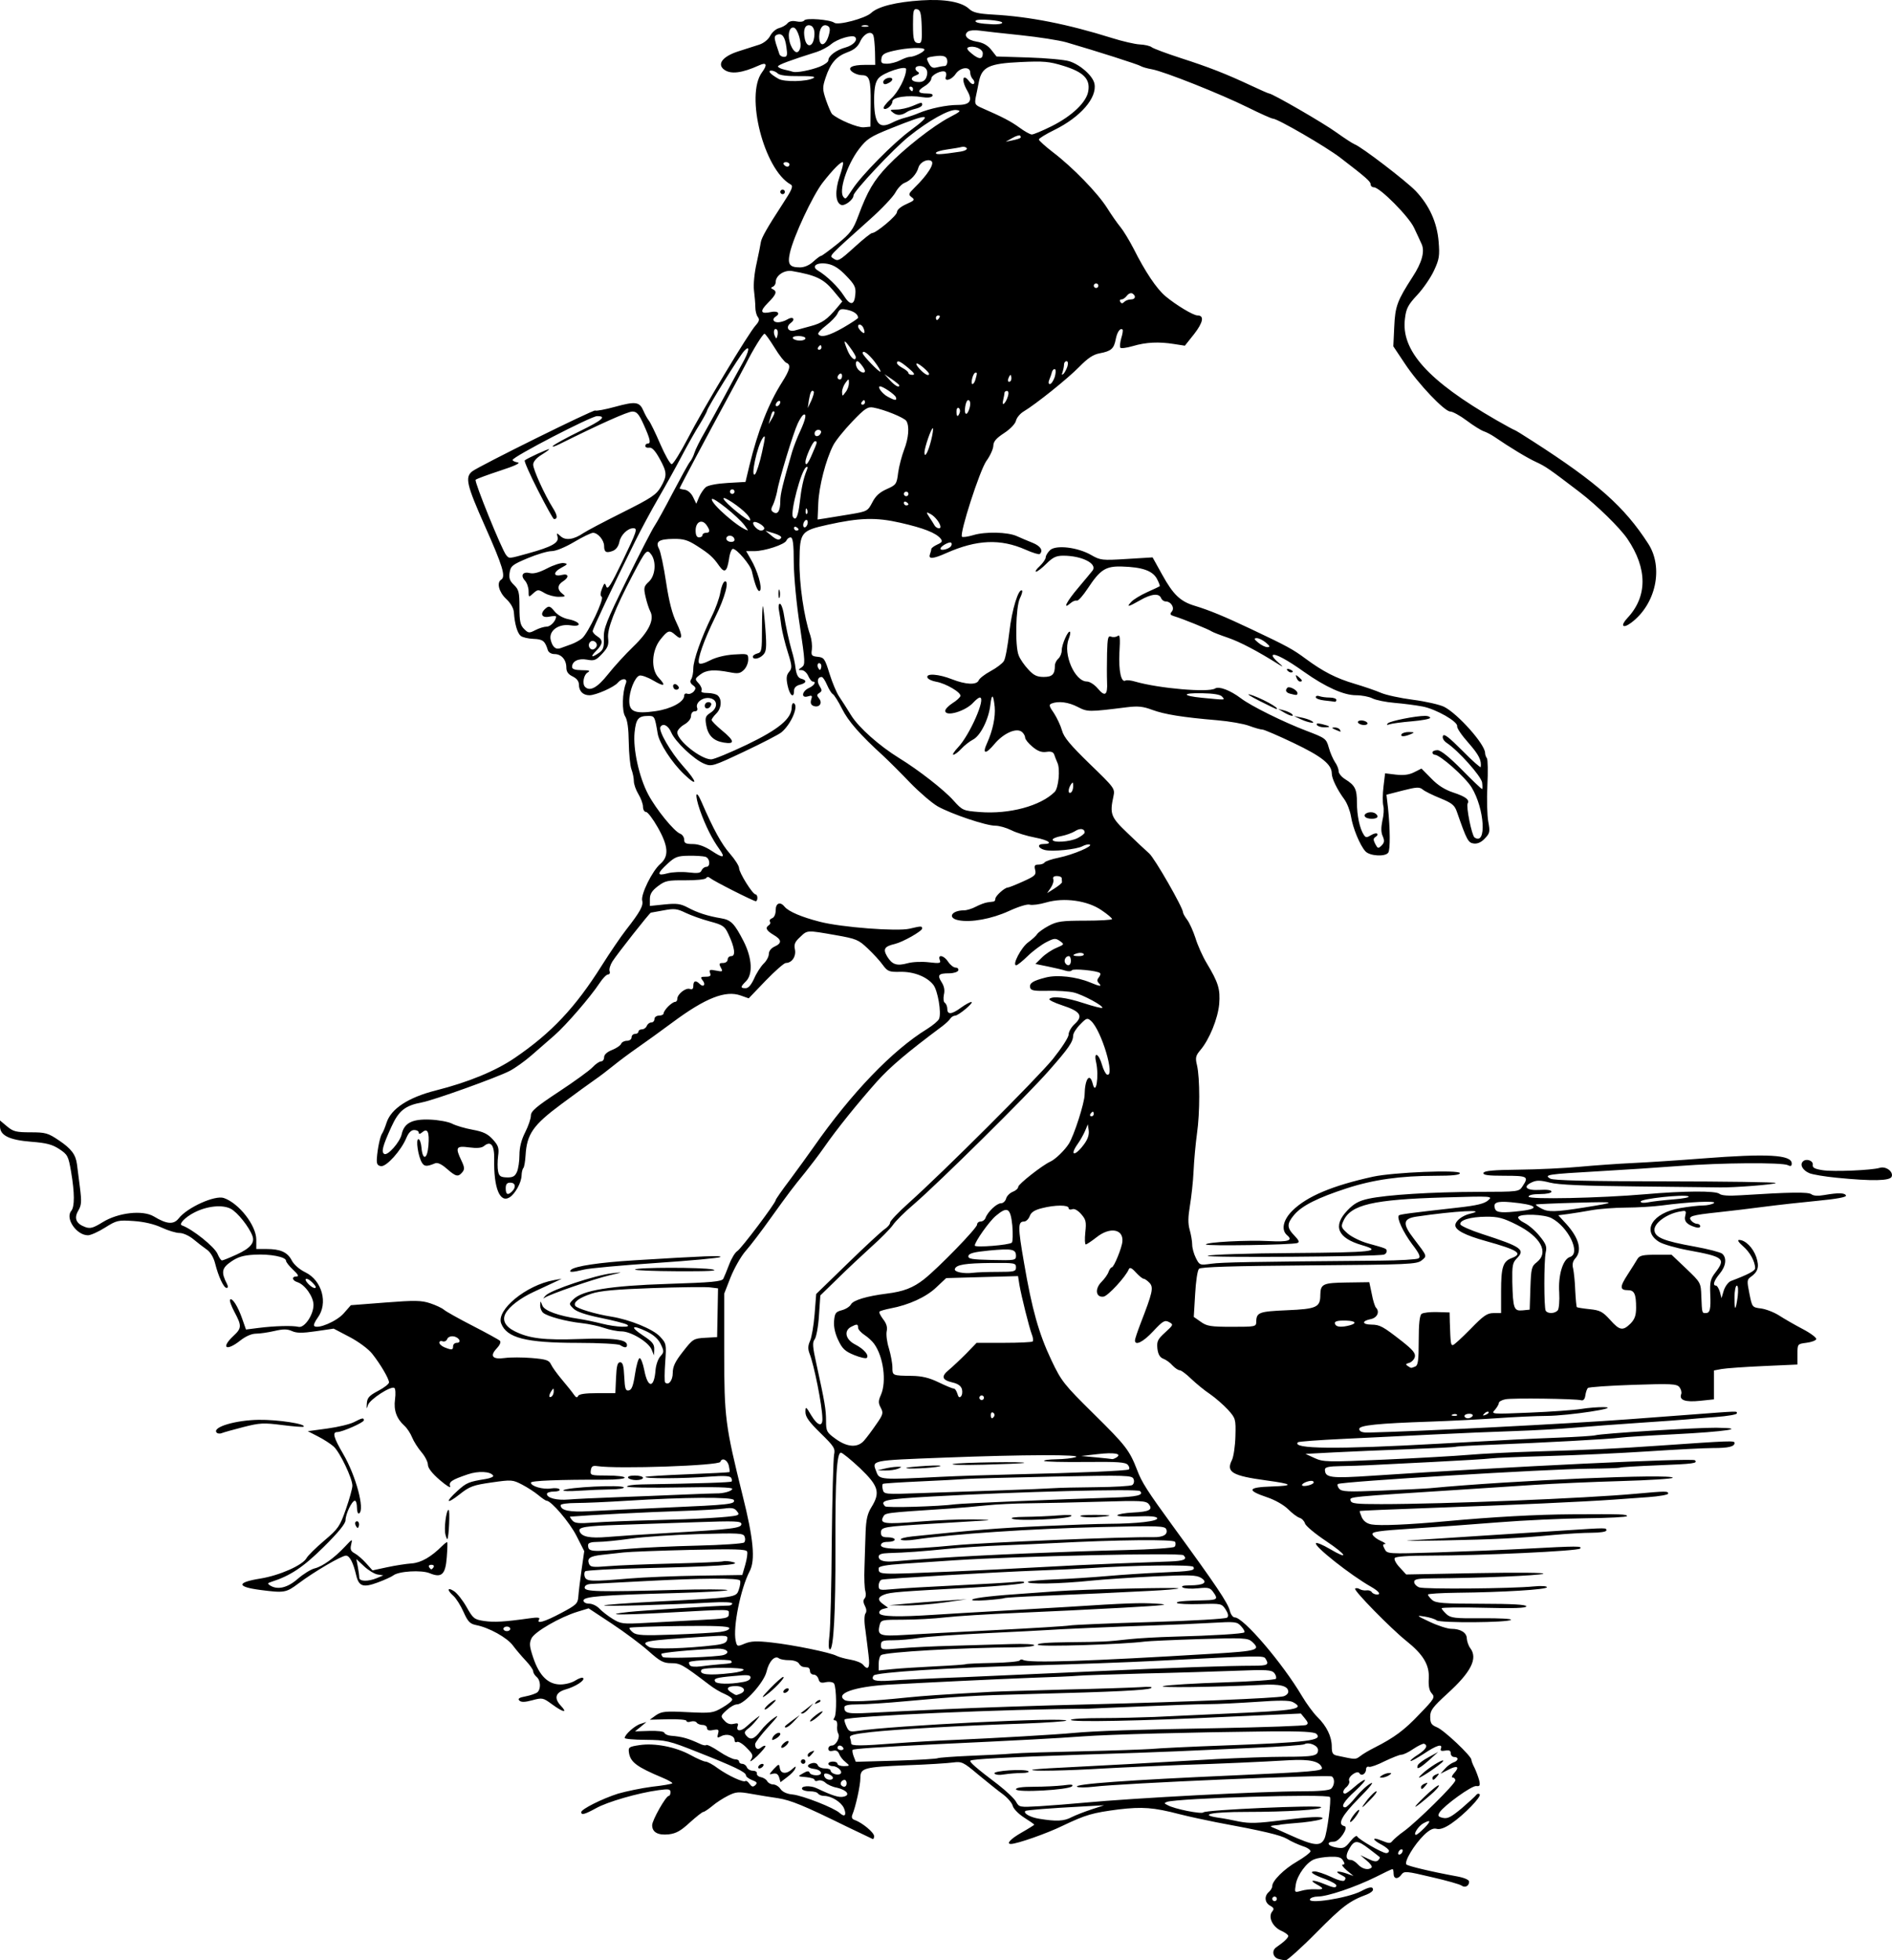 <svg xmlns="http://www.w3.org/2000/svg" viewBox="0 0 826.82 856.74" version="1.0"><path d="M558.79 856.17c-2.5-.7-3.2-3.6-1.1-5.1 3.5-2.4 5.3-4.2 5.3-5 0-.5-1.5-1.6-3.4-2.4-3.6-1.8-5.5-6-3.6-8.3.9-1.1.7-1.6-.9-2.5-2.4-1.3-2.7-4.2-.6-6 .8-.7 1.5-1.8 1.5-2.6 0-2.3 5.1-7.4 10.8-10.7 3.1-1.8 5.7-3.8 5.9-4.4s-1.3-1.7-3.3-2.3c-2-.7-5.2-2.1-6.9-3.2-3-1.7-10-3.4-31.1-7.3-4.5-.9-11.6-2.4-15.9-3.5-11.5-3-16.3-3.3-26.6-2.1-11.5 1.5-14.3 2.3-24.4 7.1-6.9 3.4-20.1 8-22.7 8-2.2 0-.2-2.2 4.7-5 3-1.7 5.5-3.3 5.5-3.4 0-.2-2-1.6-4.4-3.1-2.5-1.6-4.7-3.9-5-5.1-.3-1.3-2.3-3.6-4.3-5.1-2.1-1.5-6.9-5.4-10.8-8.6-6.5-5.5-7.2-5.8-11-5.3-2.2.3-11.2.9-20 1.2-19.1.8-20.5 1.2-20.5 5.6 0 3.3-2.1 12.7-3.5 16-.5 1.3-.1 2 1.2 2.4 3.2 1.2 8.3 5.4 8.3 7 0 .9-.3 1.4-.7 1.2s-5.5-2.6-11.3-5.4c-18.9-9.3-24.4-11.5-30-12.4-3-.4-8.3-1.3-11.7-1.9-5.6-1-6.7-.9-10.1.8-2.2 1.1-5.3 3.1-6.9 4.5-1.7 1.4-3.5 2.6-3.9 2.6-.5 0-3.1 2.1-5.9 4.6-3.9 3.6-5.9 4.8-9.23 5.2-4.71.5-7.26-.9-7.26-4 0-2.2 6.01-12.8 7.24-12.8.42 0 .76-.7.76-1.6 0-1.4-.81-1.5-5.25-.9-8.86 1.2-22.38 5.1-27.31 7.9-4.93 2.7-6.44 3.1-6.44 1.7 0-1.3 9.21-5.9 16.13-8.1 3.5-1 10.16-2.4 14.78-3 4.63-.5 8.63-1.2 8.89-1.5.27-.2-1.71-1.4-4.4-2.5-11.21-4.7-13.97-6.8-14.55-11-.32-2.3.07-2.5 4.65-3.2 6.68-1 15.77.8 22.19 4.3 2.9 1.6 5.9 2.9 6.6 2.9.8 0 3.3 1.3 5.5 3 4.5 3.2 11.2 6.3 12 5.5.3-.3 1.1.3 1.8 1.3 1 1.3 1.5 1.4 2.5.5 1-1 .7-1.4-1.4-2.2-1.5-.6-2.7-1.5-2.7-2.1 0-1.4-5.3-3.9-21-10.1-12.79-5.1-13.96-5.3-22.73-5.4-5.09 0-9.25-.4-9.25-.8-.01-1.5 4.49-5.5 6.99-6.2l2.5-.8-2.5 2.1-2.5 2 6.24-.2c3.63-.1 6.38.2 6.58.8.19.6 1.44 1.2 2.77 1.3 5.1.4 7.7 1.2 12.7 3.5 1.2.6 2.5.9 2.8.6.3-.4 2.9.9 5.7 2.8s6 3.4 6.9 3.4c1 0 1.8.4 1.8 1 0 .5.6 1 1.4 1s1.7.7 2 1.5 1.5 1.5 2.6 1.5 1.9.5 1.8 1.2c-.2.6.6 1.4 1.7 1.6s2.4 1 2.8 1.8c.5.8 1.6 1.4 2.6 1.4s2.5.9 3.2 2c.9 1.3 2.9 2.2 5.4 2.4 4.4.5 18 5.8 20.5 8.1 2.2 2 3.1.9 1.8-2.2-1.3-2.7-5.5-5.3-8.7-5.3-1.1 0-2.2-.5-2.6-1-.3-.6-1.9-1-3.5-1s-3.1-.4-3.4-.9c-.9-1.5 3.6-1.8 6.4-.4 6.8 3.2 9.8 4.2 11.8 3.6 3-.7 1.2-2.9-3.1-3.9-1.8-.3-4-1.3-4.9-2.1-.9-.9-2.4-1.3-3.2-1-.9.4-1.6.2-1.6-.3s-1.7-1-3.7-1.2c-3.8-.3-3.8-.3-1.3-1.7 1.7-1 2.5-1.1 2.8-.3.2.7 1.5 1.2 2.9 1.2 3.3 0 2.5-2.4-1-2.8-3.1-.4-3.5-1.8-.8-2.5 1.2-.3 2.2.1 2.5.9s1.7 1.4 3.1 1.4 2.5.4 2.5.9c0 1.2 2.9 2.3 4.2 1.5 1.4-.9-1.1-3.4-3.3-3.4-1 0-1.9-.5-1.9-1 0-.6.9-1 2-1s2 .4 2 1c0 .5 1.3 1 2.8 1 2.7-.1 2.7-.1.7-1.8-1.2-.9-2.4-2.5-2.8-3.6-.5-1.2-1.4-1.7-2.7-1.3-1.3.3-2 0-2-.9 0-.8.7-1.4 1.5-1.4 1.9 0 3.8-3.7 2.8-5.3-.4-.7-.6-2.2-.4-3.5.1-1.2-.3-2.2-.9-2.2-.8 0-.9-.4-.3-1.3 1-1.4.9-13-.2-14.8-.4-.6-1.9-.9-3.5-.6-2.2.5-2.9.2-3.3-1.4-.3-1-1.2-1.9-2.1-1.9s-1.6-.7-1.6-1.5c0-.83-.4-1.57-1-1.63-.5-.07-1.5-.19-2-.25-.6-.07-1.5-.77-1.9-1.55-.5-.78-2.4-1.4-4.2-1.38-1.9.01-3.9-.35-4.5-.82-1.8-1.42-4.4 1.42-5.4 5.83-1.1 4.7-9.7 14.3-12.9 14.3-1 0-3 1.1-4.5 2.5-2.7 2.5-2.8 2.7-1 4.6 1.2 1.4 2.6 1.8 4.1 1.4 1.7-.4 2.1-.2 1.7.9-.9 2.4 1.3 2.6 3.8.3 1.3-1.2 3.3-2.9 4.4-3.7 1.8-1.4 1.8-1.3-.1 1-1.1 1.4-2.8 3.1-3.8 3.8-1.4 1.1-1.5 1.7-.6 2.8 1.8 2.2 3.5 1.7 6.3-2 1.4-1.9 4.1-4.5 5.9-5.7 2.4-1.7 1.7-.7-2.5 3.9-3.2 3.5-5.8 6.9-5.8 7.6 0 2 1.2 2.7 2.7 1.4.7-.6 1.6-.9 1.8-.6.3.2-1.4 2.2-3.6 4.4-2.3 2.1-3.5 2.9-2.8 1.7 1.2-1.9 1-2.5-1.8-5.3-1.7-1.8-3.6-2.9-4.2-2.6-.6.4-1.1 0-1.1-.8 0-2-3.4-3-5.8-1.7-1.7.9-1.9.8-1.4-1.1.5-1.8.2-2-2.1-1.6-1.9.4-2.7.1-2.7-.8 0-.8-.9-1.4-1.9-1.4-1.1 0-2.3-.5-2.6-1-.4-.6-1.5-.8-2.6-.5-1 .4-1.9.2-1.9-.3s-3.6-.8-8.01-.7l-8.02.2 2.77-2c2.46-1.6 4.02-1.8 13.66-1.3 10.5.5 11.2.4 15.3-2 2.4-1.4 4.3-2.9 4.3-3.5s-1.4-1.6-3.2-2.4c-1.8-.7-5-2.6-7-4.2-11.5-8.73-12.5-9.31-16.46-9.31-3.4 0-4.86-.78-9.91-5.29-3.25-2.9-10.48-8.29-16.05-11.98l-10.14-6.69-4.86 1.49c-7.66 2.35-18.71 8.74-20.1 11.62-1.03 2.14-.91 3.53.79 8.56 2.65 7.8 6.47 11.6 11.86 11.6 2.21 0 5.2-.8 6.64-1.8 1.44-.9 2.92-1.4 3.28-1 .92 1-3.43 3.8-7.75 5-4.36 1.3-5.08 3.8-2 7.1 3.13 3.3 1.13 3-3.8-.6-3.95-2.9-4.27-3-8.69-1.8-3.28.9-4.89.9-5.66.1-.78-.8 0-1.3 2.74-1.8 2.1-.4 4.39-1.2 5.07-1.7 1.72-1.4 1.58-5.3-.25-6.8-.82-.7-1.5-1.8-1.5-2.5 0-.65-1.46-2.74-3.25-4.62-1.78-1.89-4.33-4.88-5.64-6.66-2.54-3.41-10.35-7.75-15.93-8.85-2.81-.56-3.68-1.46-5.61-5.77-1.25-2.81-3.24-5.97-4.42-7.01-2.93-2.6-2.71-4.02.31-2.04 1.34.88 3.81 4.02 5.47 6.96 2.8 4.96 3.35 5.4 7.59 6.04 4.36.65 9.03.38 19.88-1.16 3.58-.51 4.71-.38 4.2.45-1.35 2.18 2.23 1.16 9.57-2.73 6.74-3.57 7.35-4.16 7.57-7.25.12-1.85.76-7.07 1.4-11.6l1.18-8.23-3.41-6.72c-2.96-5.85-11.04-15.32-13.06-15.32-.38 0-1.97-1.08-3.54-2.4s-4.78-3.4-7.14-4.63c-4.15-2.16-4.62-2.19-13.35-.94-8.03 1.15-9.59 1.72-13.93 5.16-5.86 4.63-6.52 3.52-.91-1.55 3.92-3.54 4.86-3.93 12.3-5.13 2.08-.34 3.54-1 3.24-1.48-1.14-1.85-6.49-2.12-11.06-.56-7.12 2.41-8.47 3.33-7.73 5.27.36.93-1.68-.31-4.53-2.77-3.35-2.88-5.19-5.26-5.2-6.68 0-1.22-1.26-3.7-2.81-5.5-1.55-1.81-3.4-4.72-4.1-6.47-.7-1.74-2.17-3.99-3.28-4.99-3.52-3.19-4.83-6.84-4.18-11.63.34-2.44.2-4.69-.3-5-1.55-.95-10.78 5.06-11.52 7.51-.59 1.93-.67 1.82-.5-.71.16-2.48 1.02-3.43 4.94-5.5 2.61-1.37 4.75-3.04 4.75-3.69.01-1.59-3.7-7.92-7.32-12.5-1.66-2.1-5.91-5.26-9.88-7.35l-6.98-3.66-7.78 1.14c-5.98.87-8.39.85-10.43-.07-2.03-.93-3.8-.94-7.7-.04-2.78.65-6.42 1.17-8.09 1.17-1.86 0-4.49 1.16-6.82 3-6.15 4.88-8.61 3.24-3-2 3.65-3.41 3.7-4.4.46-10.48-1.39-2.62-2.26-5.05-1.91-5.39.94-.95 3.35 2.82 5.25 8.22l1.7 4.84 5.5-.7c6.93-.88 14.92-1.1 17.44-.47 2.57.64 6.56-5.19 6.56-9.59 0-3.59-3.76-8.9-7.04-9.94-2.36-.75-2.6-2.49-.35-2.49 1.13 0 .68-.86-1.5-2.9-1.71-1.6-3.11-3.38-3.11-3.96 0-1.7-6.97-3.04-13.82-2.66-4.88.27-7.23.98-10.24 3.07-4.05 2.8-4.37 4.6-1.76 9.7.57 1.13.52 1.75-.16 1.75-1.26 0-3.57-4.93-5.02-10.73-.65-2.59-2.05-4.91-3.61-6-1.4-.97-4.04-3.01-5.85-4.52-1.85-1.54-4.51-2.75-6.07-2.75-1.53 0-5.07-1.07-7.87-2.38-3.26-1.51-7.67-2.55-12.22-2.85-6.76-.46-7.41-.31-12.46 2.87-2.93 1.85-6.3 3.36-7.48 3.36-4.99 0-10.04-7.36-7.31-10.65 1.54-1.85 1.51-7.87-.07-17.15-1.17-6.83-1.51-7.47-5.13-9.86-3.05-2.02-5.63-2.7-12.21-3.21C4.06 498.23 0 496.24 0 492.25v-2.57l3.08 2.59c2.69 2.26 3.99 2.59 10.26 2.59 6.56 0 7.65.31 12.39 3.51 5.43 3.65 7.37 6.22 7.91 10.47.17 1.39.74 5.88 1.27 9.98.81 6.33.71 7.89-.7 10.27-1.98 3.35-.94 5.76 3.1 7.2 2.14.76 3.49.37 7.53-2.14 6.8-4.22 17.54-5.43 22.39-2.52 5.69 3.43 8.65 3.65 10.87.84 3.77-4.8 15.88-10.25 19.75-8.89 6.63 2.32 14.15 12 14.15 18.21v4.07h4.44c6.13 0 9.19 1.38 11.06 4.99.94 1.82 3.36 3.94 5.93 5.19 7.33 3.56 10.05 13.56 5.4 19.85-1.2 1.62-1.89 3.24-1.53 3.6 1.52 1.52 9.83-2.01 12.88-5.48l3.15-3.59 15.09-1.17c12.91-1 15.73-.95 19.58.33 2.48.82 5.19 2.1 6.03 2.84s6.46 3.89 12.5 6.99c6.04 3.11 11.4 6.05 11.91 6.54.57.54.05 1.83-1.35 3.32-3.2 3.41-1.88 4.97 3.57 4.22 2.42-.33 7.72-.32 11.78.02 6.28.54 7.52.95 8.36 2.81.55 1.2 2.73 4.22 4.85 6.72s4.43 5.39 5.13 6.43c.91 1.34 1.45 1.53 1.84.64.37-.85 3.09-1.25 8.42-1.25h7.87l.3-6.75c.23-5.2.64-6.75 1.79-6.75s1.58 1.5 1.8 6.31c.26 5.31.57 6.27 1.99 5.99 1.27-.24 1.95-2.04 2.71-7.1.55-3.73 1.45-6.88 2-6.99.55-.12 1.47 2.23 2.05 5.22 1.54 8.06 4.32 8.05 4.92-.01.17-2.2 1.11-4.9 2.09-5.98 1.67-1.85 1.68-2.21.2-5.33-1.07-2.25-3.11-4.09-6.17-5.57-6.54-3.16-7.5-2.11-1.6 1.76 4.07 2.66 4.99 3.79 4.91 5.99l-.11 2.71-1.01-2.5c-1.34-3.33-9.05-8-13.21-8-1.82 0-5.24-.68-7.59-1.51s-6.8-1.77-9.88-2.1c-6.63-.71-14.8-2.9-16.72-4.5-.76-.62-1.35-2.09-1.31-3.26.06-2.12.07-2.12.95.08.93 2.3 6.86 4.47 15.98 5.83 2.48.37 6.96 1.3 9.96 2.07 6.29 1.6 13.49 1.88 10.99.42-.85-.5-5.99-1.82-11.43-2.93-6.61-1.35-10.55-2.69-11.92-4.06-2.04-2.04-2.04-2.04-.05-4.03 3.97-3.97 16.09-5.95 41.35-6.76 19.29-.62 23.49-1.02 24.19-2.25.4-.82 1.6-3.67 2.6-6.33 1-2.65 2.6-5.24 3.5-5.75 1.6-.89 16.8-21.03 16.8-22.3 0-.34 2.8-4.38 6.3-8.99 3.4-4.6 8-10.94 10.2-14.08 16.6-23.77 34.5-42.41 49.7-51.73 2.5-1.58 4.9-3.57 5.2-4.43 1.1-2.69-.6-12.39-2.5-14.81-2.8-3.59-8.6-5.85-14.5-5.71-4.8.11-5.5-.16-7.6-3-1.2-1.72-4.2-4.97-6.6-7.23-4-3.8-5-4.23-14-5.81-12.7-2.22-12.3-2.24-15.5.8-2.3 2.09-2.8 3.22-2.3 5.46.6 3.01-1.3 5.91-4 5.91-.7 0-4.7 3.48-8.8 7.73l-7.4 7.72-3.5-1.23c-6.6-2.39-15.4 1.07-29.69 11.68-5.22 3.87-12.2 8.91-15.5 11.19-3.3 2.29-8.02 5.81-10.5 7.83-2.47 2.02-6.07 4.75-8 6.07-1.92 1.31-8.54 6.13-14.7 10.7-12.37 9.18-15.07 13.06-15.63 22.47-.16 2.63-.59 5.1-.97 5.48s-.73 1.86-.77 3.28c-.09 3.05-2.78 7.96-5.21 9.49-4.26 2.69-7.01-4.09-6.75-16.68.12-6.16-1.48-8.21-4.49-5.71-1.01.84-3.1 1.02-6.48.57-5.71-.75-6.13-.03-3.33 5.83 1.36 2.86 1.43 3.76.37 5.03-1.81 2.19-2.8 1.96-6.76-1.51-2.29-2.01-4.06-2.84-5.13-2.39-3.66 1.51-4.7 1.46-5.77-.29-1.65-2.69-2.77-10.26-1.52-10.26.56 0 1.16 1.65 1.33 3.67.5 5.82 2.55 5.23 3.04-.87.47-5.94-.37-7.76-2.68-5.83-1.05.86-1.55.91-1.55.15 0-.61-.89-1.12-1.98-1.12-1.33 0-2.48 1.17-3.45 3.5-2.29 5.49-8.71 12.62-11.06 12.29-1.55-.22-1.96-.97-1.82-3.29.27-4.27 1.44-9.83 2.31-11 .41-.55 1.28-2.67 1.94-4.72 1.97-6.1 9.53-11.04 21.56-14.08 14.24-3.6 26.08-8.49 34.51-14.24 16.02-10.93 26.38-21.94 37.99-40.37 3.58-5.67 8.31-12.62 10.52-15.45 6.22-7.97 7.71-10.67 7.13-12.9-.7-2.65 4.42-13.03 7.9-16.02 3.87-3.34 3.57-7.73-1.1-15.97-2.1-3.71-4.41-6.75-5.13-6.75s-1.32-1.01-1.32-2.25-.9-3.72-2-5.52-2-4.36-2-5.69c0-1.32-.47-3.65-1.05-5.17-.57-1.52-1.1-6.84-1.17-11.82-.08-6.07-.6-9.8-1.58-11.33-1.46-2.28-1.28-10.39.33-14.47.87-2.22-1.75-2.39-3.54-.24-1.62 1.96-9.61 5.49-12.41 5.49s-4.58-1.81-4.58-4.64c0-1.47-.96-2.71-2.75-3.58-1.94-.93-2.75-2.08-2.75-3.89 0-3.4-2.17-5.89-5.15-5.89-1.42 0-2.63-.72-2.95-1.75-1.24-4.01-2.19-4.75-6.27-4.89-2.29-.08-4.8-.68-5.58-1.32-1.47-1.22-2.62-5.18-2.97-10.24-.12-1.84-1.4-4.06-3.39-5.92-3.14-2.94-4.23-7.12-2.19-8.38 2.11-1.3.75-5.83-7.03-23.32-8.06-18.15-8.83-21.45-5.62-24.02 2.79-2.23 52.98-27.07 53.75-26.6.47.29 4.43-.45 8.8-1.65 8.9-2.44 10.6-2.19 12.31 1.81.65 1.53 1.72 3.46 2.38 4.28.66.83 2.9 5.44 4.97 10.25 2.08 4.81 4.32 8.75 4.98 8.75.67 0 3.75-4.98 6.95-11.07 6.5-12.68 26.7-46.33 29.8-49.65 1.5-1.69 1.7-2.54.9-3.57-.6-.74-1.1-2.67-1.1-4.28s-.3-4.95-.6-7.43c-.3-2.54.2-7.76 1.2-12 .9-4.12 1.7-8.17 1.8-9 .3-1.97 2.9-6.54 9.3-16.35 4.4-6.72 5-8.18 3.7-8.9-11.6-6.5-19.9-38.97-12.5-48.97 2.5-3.37 2-4.58-1.2-3.09-7.5 3.41-12.4 4.03-15.3 1.92-3.3-2.43-.7-5.79 6.1-8 3.3-1.03 7.4-2.38 9.3-2.98 1.9-.64 3.9-2.25 4.7-3.85.8-1.51 2.5-3.03 3.9-3.36 1.3-.34 3-1.27 3.6-2.06.8-.95 2.2-1.24 4-.85 1.5.34 3 .14 3.4-.45.7-1.18 11.3-.34 13.1 1.03 1.6 1.27 13.6-1.91 16.1-4.27 3-2.82 10.9-4.8 22-5.51 10.2-.66 17.6.67 20.9 3.79 1.6 1.52 4 2.06 10.3 2.42 16 .88 32.6 4.15 52 10.23 4.6 1.45 10.1 2.72 12.2 2.82 2.2.1 4.5.65 5.2 1.21.7.57 6.4 2.7 12.7 4.75 12.6 4.07 19.7 6.86 30.8 12.05 4 1.88 7.5 3.42 7.8 3.42 1.4 0 23.7 12.87 29.4 17.01 3.6 2.57 7.2 4.92 8 5.21 2.9 1.02 22.5 16.03 26.7 20.41 5.9 6.25 9.3 13.64 10 22.09.5 6.15.3 7.71-2 12.62-1.4 3.08-4.7 7.88-7.3 10.68-4 4.27-4.9 5.92-5.4 10.28-1.9 13.99 10.1 27.27 39.9 44.44 4.1 2.34 7.6 4.26 7.8 4.26.3 0 3.9 2.23 8.1 4.95 28.4 18.24 40.1 28.69 50.5 44.81 6.8 10.51 3.3 26.58-7.5 34.58-3.7 2.73-4.8 1.31-1.6-2.1 8.8-9.38 8.8-21.6 0-34.59-3.3-4.86-13.3-14.65-21-20.53-13.4-10.22-14.7-11.1-18.9-13.06-3.8-1.73-11.3-6.26-18.3-11.05-1.4-.95-3.5-2.02-4.6-2.39-1.1-.36-4.5-2.45-7.4-4.64s-6.2-3.98-7.2-3.98c-2.5 0-14-12.05-19.9-21l-5-7.5.4-8.5c.4-9.04 1.3-11.43 8.1-21.96 4-6.13 5.4-11.15 3.8-14.37-.5-1.19-2-4.3-3.2-6.9-2.2-4.89-15-17.77-17.6-17.77-.8 0-1.4-.56-1.4-1.25 0-1.26-2-3.04-13.3-11.7-6.3-4.83-27.4-17.05-29.4-17.05-.6 0-5.5-2.19-10.9-4.87-12.1-5.99-36.6-15.71-41.9-16.68-2.2-.39-4.4-1.03-5-1.43-.9-.65-19.1-6.47-32.5-10.38-3.1-.89-12.1-2.29-20-3.12-8-.82-16.1-1.73-18-2.01-1.9-.29-4.1-.12-4.9.38-2.3 1.54-.5 3.8 3.8 4.47 2.7.44 4.7 1.55 6.3 3.56l2.3 2.92 14 .44c7.7.24 15.7.98 17.8 1.63 4.9 1.57 10.3 6.39 11 9.84 1.2 6.16-6.1 14.58-17.6 20.23-3.7 1.81-6.7 3.67-6.7 4.13s2.8 2.99 6.2 5.61c8.6 6.56 19.4 17.67 23.6 24.28 1.9 3.03 4.5 6.77 5.8 8.32s3.9 5.83 5.8 9.5c5 9.96 10 17.48 13.9 20.76 4.8 4 12.2 8.42 14 8.42 3.1 0 2.5 3.03-1.4 8.08l-4.1 5.15-4.7-.73c-6.7-1.08-12.3-.8-18 .89-2.8.82-5.3 1.13-5.5.69-.3-.44-.1-2.29.4-4.12.6-1.83.8-3.51.6-3.74-1-.97-2.4 1-3 4.17-.8 4.18-2 5.22-7 6.16-2.9.54-5.2 2.11-9 5.97-4.9 5.02-18.9 16.28-24.4 19.55-1.4.86-2.9 2.63-3.2 3.93-.3 1.35-2.5 3.68-5.2 5.43-3.5 2.29-4.7 3.72-4.7 5.62-.1 1.41-1.4 4.33-3 6.5-2.9 4.02-11.9 31.93-10.7 33.16.3.33 2.5.03 4.9-.68 5.3-1.62 15.1-1.39 19.1.44 1.7.77 4.8 2.09 6.9 2.92 3.4 1.38 4.7 3.34 3.1 4.88-.3.34-3.1-.51-6.2-1.89-11-4.86-21.3-4.42-34.6 1.46-5.8 2.6-8 2.78-7.2.58.3-.87.6-1.92.6-2.34s1.2-1.29 2.6-1.94c2.2-.99 2.4-1.44 1.4-2.68-2.1-2.45-7.3-4.51-17.5-6.84-10.7-2.44-17.8-2.24-31.9.89-11.5 2.57-12.1 3.22-12.2 15.63-.2 10 2 24.97 4.7 32.64.6 1.81.9 4.6.7 6.2-.4 2.62-.1 2.95 2.6 3.22 2.7.28 3.1.82 5.1 7.35 1.2 3.88 3.1 8.38 4.2 10s3.5 5.35 5.3 8.29c3.3 5.31 12.3 13.3 21 18.66 8.4 5.15 19.5 13.81 23.6 18.4 4 4.46 4.3 4.57 11.5 5.14 13 1.02 26.6-2.64 32.8-8.79 1.7-1.71 2.5-10.03 1.2-12.75-.5-1.1-1.1-2.71-1.4-3.59-.4-1.12-1.4-1.46-3.4-1.16-2.1.31-3.8-.31-6.1-2.25-1.8-1.47-3.2-3.26-3.2-3.97 0-.7-.6-1.83-1.4-2.5-2.4-1.96-8 .52-12 5.27-3.9 4.72-5.5 4.49-3.2-.47 2.4-5.34 3.7-11.29 3.3-15.75-.6-5.65-1.3-6.01-1.9-.86-.7 6.2-4.3 13.5-7.6 15.17-1.5.78-3.8 2.59-5.1 4.02-1.3 1.42-2.9 2.59-3.5 2.59-.5 0 .4-1.46 2.1-3.25 5.1-5.39 12.3-21.75 9.5-21.75-.5 0-1.7.96-2.8 2.14-3.4 3.86-12.4 6.49-12.3 3.61 0-.69 1.4-2.15 3.1-3.25 1.8-1.1 3.3-2.51 3.5-3.13.5-1.5-6.3-5.54-10.6-6.28-1.9-.33-3.6-1.16-3.8-1.84-.7-1.93 4.9-1.54 10.7.75 6.1 2.39 10.8 2.59 11.7.51.3-.83 2.6-2.65 5.2-4.05s5.2-3.38 5.8-4.4c.7-1.02 1.7-6.74 2.4-12.71 1.1-9.77 4.1-19.52 5.6-18.04.2.28-.2 1.78-1 3.35-1.8 3.68-2.2 21.01-.5 24.97.6 1.58 2.5 4.33 4.2 6.12 2.3 2.54 3.8 3.25 6.7 3.25 3.8 0 4.9-1.17 4.9-4.96 0-.99.7-2.35 1.5-3.04.8-.68 1.5-2.34 1.5-3.67 0-2.54 2.8-8.85 3.6-8.06.3.25 0 1.71-.6 3.25-2.5 6.52 2.7 18.48 8 18.48 1.2 0 3.3 1.35 4.7 3 3.2 3.85 4.4 3.03 4.1-2.82-.1-2.57-.1-8.21 0-12.54.2-6.79.4-7.77 1.8-7.23.9.34 2.2.18 2.9-.36.9-.76 1.1.96.7 7.32-.4 8.01.8 13.38 2.7 12.19.5-.28 2.4-.06 4.2.48 10.4 2.99 32 4.86 34.9 3.01 1.7-1.09 6.6.75 11.3 4.29 4.5 3.41 18.6 10.39 28.7 14.23 8.2 3.13 8.6 3.37 9.7 7.32.6 2.24 1.9 5.09 2.7 6.32.9 1.23 1.6 3.03 1.6 3.99 0 .97 1.3 2.52 2.8 3.46 4.4 2.72 5.2 4.38 5.2 10.28 0 5.63 1.2 11.33 3 14.06.8 1.27 1.3 1.3 3.1.18 1.2-.72 2.4-1.04 2.7-.69.4.34.1.99-.7 1.44-1 .65-1 1.27-.1 3.06 1.1 2.05 1.3 2.1 2.8.66 1.2-1.25 1.3-2.07.5-3.99-.8-1.66-.8-3.76-.2-6.75.6-2.39.8-5.41.4-6.71-.3-1.3-.3-5 .1-8.22l.7-5.86 4.7.57c3.4.39 5.8.08 8-1.04l3.2-1.61 4.3 4.35c2.8 2.93 5.9 4.91 9.6 6.12 5.4 1.79 7.2 3.16 6.3 4.75-.8 1.22 1.8 14.1 3 14.9 5.4 3.72 4.4-12.55-1.3-21.9-2.8-4.52-13.8-14.26-16.1-14.26-.5 0-1-.45-1-1s1-1 2.2-1c1.4 0 5.2 3.04 10.6 8.5 4.6 4.68 8.6 8.5 8.9 8.5.2 0 .2-1.3 0-2.89-.5-2.81-10.3-13.87-15.5-17.31-1.3-.92-2-2.12-1.6-3.04.4-1.13 2.6.58 8.5 6.49 4.3 4.4 8 7.61 8 7.13.4-2.94-.8-5.37-5.4-10.6-2.9-3.24-5.1-6.49-4.9-7.23.4-2.01-9.2-7.49-15.1-8.63-2.9-.55-8.3-1.26-12.2-1.58-3.8-.32-8.2-1.2-9.7-1.96s-4.7-1.38-7.2-1.38c-5.4 0-13.3-3.57-22.7-10.21-7.5-5.36-12.8-8.18-13.7-7.32-.3.34.7 1.77 2.4 3.18 2.3 2 2.4 2.22.4.99-9.4-5.93-17.2-10.01-22.4-11.78-3.3-1.12-6.5-2.37-7.1-2.76-1.2-.88-13.1-5.69-16.3-6.61-1.8-.53-2.1-.93-1.1-2.07 1.4-1.65-.4-4.42-2.7-4.42-.8 0-1.7-.67-2-1.5-.9-2.19-4.3-1.82-9.2 1.01-5.2 2.97-6.1 3.11-3.8.66.9-1 4-2.9 6.9-4.21s5.4-2.47 5.5-2.58c.2-.1-.3-1.57-1.2-3.25-1.9-3.55-6.4-5.14-15.4-5.39-7-.19-9.4 1.34-14.8 9.53-2.1 3.17-4.2 5.59-4.8 5.38s-1.9.3-2.8 1.14c-3.7 3.18-1.6-.9 3.5-6.86 2.9-3.39 5.6-6.75 6.2-7.47 2.1-2.98-4.7-6.44-12.8-6.45-3.1-.01-4.6.7-7.4 3.49-1.9 1.93-4 3.5-4.5 3.5-.6 0 .1-1.1 1.6-2.45 1.4-1.35 2.6-3.08 2.6-3.85 0-.76.9-2.17 1.9-3.13 2.6-2.36 12-1.26 17.9 2.11 4.1 2.36 4.8 2.43 15.6 1.76l11.3-.69 4.2 7.57c4.8 8.7 7.9 11.69 14.2 13.58 6.5 1.97 13.1 4.71 24.9 10.3 15.5 7.33 18 8.71 23.5 12.78 7.8 5.76 13.4 8.61 21.5 11.01 4.1 1.22 9.3 3 11.5 3.96s8.5 2.32 14 3.03 11.6 2.1 13.6 3.08c6 3.05 17.9 16.39 17.9 20.17 0 .75.4 1.8.8 2.32s.5 5.9.2 11.95-.1 13.15.4 15.79c.8 4.31.7 5.03-1.5 7.29-1.5 1.65-3.2 2.41-4.8 2.22-2.5-.3-3.1-1.46-7.4-13.79-1-2.96-2.1-3.86-7.3-6-3.4-1.38-6.9-3.11-7.7-3.85-1.4-1.13-2.7-1.05-8.7.48l-7.1 1.83.7 6.02c.9 8.92 1 17.84.1 19.26-1.2 1.92-8.1 1.55-10-.54-2.4-2.64-5.5-10.17-6.3-15.25-.4-2.45-1.7-5.81-2.9-7.46-3.1-4.2-5.5-9.06-5.5-11.31 0-3.94-4.3-7.42-16.6-13.29-6.8-3.25-13-5.9-13.7-5.9-.8 0-3.4-.73-5.8-1.63s-8.7-2-13.9-2.44c-15.2-1.28-23.1-2.56-28.5-4.56-4-1.49-6.2-1.72-11-1.13-16.8 2.1-17.2 2.09-21.5-.12-4-2.1-8.4-2.68-11.4-1.52-1.3.5-1.2 1.14 1 4.25 1.3 2.01 2.9 5.4 3.5 7.54.8 2.99 3.6 6.33 12.1 14.6 10.8 10.43 11.1 10.8 10.4 14.11-1.7 7.81-1.2 9.15 6.1 16.1 3.7 3.6 8 7.62 9.5 8.93 2.4 2.09 14.8 23.73 14.8 25.8 0 .44.8 1.87 1.8 3.19 1 1.31 2.6 4.87 3.6 7.91.9 3.04 3.1 7.99 4.9 11 5.2 8.66 6 11.41 5.5 17.95-.6 6.39-4.3 15.47-8.2 20.07-2.1 2.48-2.3 3.39-1.5 6.66 1.3 5.67 1.3 20.74 0 29.79-.6 4.4-1.3 11.83-1.5 16.5-.2 4.68-1 11.48-1.6 15.13-.8 4.81-.9 7.69-.1 10.5.6 2.13 1.1 5.04 1.1 6.47s.7 4.05 1.6 5.83c1.6 3.18 1.7 3.22 6.8 2.51 4.6-.63 16.8-.86 73.6-1.34 8.5-.07 16.1-.51 16.9-.98 1-.65.4-2.07-2.8-6.23-3.9-5.21-6.8-11.48-5.8-12.54.5-.5 4.5-1.03 26-3.45 8.1-.9 11.4-1.72 13-3.13 2.2-1.89 1.9-1.9-19.3-1.29-31 .9-40.7 3.16-43.9 10.23-1.2 2.54-1 2.96 1.8 5.49 1.7 1.5 5.7 3.45 8.8 4.33 8.3 2.3 8.3 2.3 8.3 3.47 0 .59-.5 1.24-1.2 1.45-3 .93-79.2 1.44-77 .53 1.3-.55 17.7-1.08 37.3-1.21 34.9-.25 39.3-.75 30.1-3.44-10.7-3.1-12.9-8.36-6.4-15.16 2.9-3.03 5-4.19 9.2-5.12 7.9-1.73 27.8-2.97 48.1-3.01 17.7-.04 17.7-.04 19.3-2.5 2.8-4.21 2.2-4.54-8-4.54-7.2 0-9.4-.31-9.1-1.25.3-.92 4.4-1.29 15.3-1.41 8.2-.08 20.2-.65 26.6-1.26 6.5-.6 17-1.35 23.5-1.65s20.1-1.19 30.3-1.99c28.5-2.22 39-1.63 39 2.21 0 1.15-.5 1.34-1.7.71-2.6-1.25-29.3-1.05-47.3.35-8.5.66-24.5 1.71-35.5 2.33-22.3 1.27-24 1.52-21 3.22 1.4.8 16.4 1.15 50.3 1.19 26.5.03 48.2.34 48.2.7 0 .64-18.4 2.09-24.5 1.93-1.6-.04-17.8-.23-36-.41-23.5-.23-34.5-.72-38.2-1.68-4.1-1.06-5.8-1.09-7.8-.15-4.3 1.94-2.5 3.7 3.4 3.34 3.2-.2 5.1.08 5.1.75 0 .62-2.1 1.07-5 1.07-3.1 0-5 .44-5 1.14 0 1.29 31.3.64 51-1.07 17.1-1.48 30.7-1.56 32.4-.19.9.77 4 .99 9.2.65 21.7-1.38 29.7-1.5 31-.44.9.7 2.9.82 5.6.34 6.1-1.07 9.1-1 9.5.23.3.68-4.3 1.51-12.4 2.28-7 .67-17.5 1.84-23.3 2.6s-14.8 1.85-20.1 2.41c-11.8 1.26-13.4 1.76-11.8 3.67.6.76 1.8 1.38 2.5 1.38.8 0 1.4.48 1.4 1.07 0 .64-.9.79-2.2.38-3.7-1.13-5-2.62-4.3-5.1.5-2.14.3-2.26-2.7-1.66-5.5 1.06-10.8 4.96-10.8 7.87 0 3.32 3.8 4.93 17.7 7.42 5.7 1.04 11.1 2.43 11.9 3.08 2.1 1.8 1.7 5.44-1.1 8.76-2.5 3.02-3.2 5.18-1.6 5.18.5 0 1.2 1.24 1.7 2.75l.7 2.75 1-3.35c.6-1.84 2-3.71 3.1-4.14 7.6-2.87 10.6-4.47 10.6-5.6 0-2.93-2.3-7.08-5.3-9.63-1.9-1.67-2.6-2.73-1.7-2.73 2.7-.01 6.1 3.41 7.5 7.48 1.4 4.26.8 6.42-2.4 8.67-1.7 1.19-1.7 1.81-.6 7.3 1.2 5.98 1.2 6 5.1 6.5 2.1.28 5.7 1.66 7.9 3.08s6.8 4.08 10.3 5.91 6.1 3.82 5.9 4.42-2.1 1.32-4.3 1.59c-3.9.5-3.9.52-3.9 5v4.5l-14.9.67c-8.2.37-16.4.95-18.3 1.3l-3.3.62v12.63l-6.1.64c-6.5.67-9.2-.32-8.2-2.95.3-.79-.1-2.16-.8-3.05-1.2-1.42-3.6-1.54-20.3-.98-10.5.35-19.3.97-19.7 1.38s-.9 1.87-1.1 3.24c-.2 1.62-.9 2.36-1.8 2.11-2.6-.68-30.1-1.04-33.1-.43-1.6.31-2.9 1.04-2.9 1.62 0 .57-.8 1.92-1.7 2.98-1.8 1.92-1.6 1.94 15.2 1.24 9.4-.39 19.5-1.12 22.5-1.61s7.5-.85 10-.78c7.8.2-15.4 3.76-25 3.82-4.7.03-14.6.49-22 1.02-7.4.52-20.3 1.18-28.7 1.47-23.2.78-31.3 1.61-31.3 3.2 0 1.14 1.3 1.65 4 1.59 22.1-.51 86.8-3.81 113.5-5.79 3.3-.24 15-1.12 25.9-1.94 23.4-1.77 21.6-1.72 21.6-.63 0 .48-4.1 1.19-9.2 1.57s-10.9.85-12.8 1.05c-1.9.19-11.1.86-20.5 1.48-9.3.62-22.2 1.58-28.5 2.13s-18.2 1.22-26.5 1.49c-8.2.26-24 .93-35 1.48-11 .56-28.7 1.42-39.4 1.92-10.6.5-19.6 1.16-19.9 1.48-2.9 2.95 16.7 3.15 61.8.62 31.9-1.78 37.8-2.08 52.3-2.65 7.8-.3 14.9-.76 15.8-1.01 2.8-.81 44.2-3.4 52.9-3.31 14.4.15 4.1 1.74-18.5 2.86-11 .54-21.6 1.22-23.5 1.49-4.1.59-33.7 2.21-55.9 3.06-8.5.32-15.7.73-16 .91-.3.17-9.6.65-20.6 1.06s-25.6 1.03-32.5 1.39l-12.5.66 4 1.84c3.8 1.73 5.5 1.77 30.5.66 14.6-.65 31.2-1.59 36.8-2.08 5.7-.5 18.8-1.15 29-1.46 23.2-.68 35.7-1.27 54.2-2.56 31.3-2.17 33-2.24 33-1.19 0 1.62-2.6 2.24-9.5 2.24-3.6 0-16.2.65-28.2 1.44s-31.7 1.71-43.8 2.04c-12.1.34-23.3.81-25 1.05-1.6.24-13.1.94-25.5 1.56s-25 1.26-28 1.41c-3 .16-8.5.33-12.2.39-5.1.08-6.8.46-6.8 1.49 0 3.63 2.4 3.94 20.8 2.71 59-3.95 139.8-7.82 140.9-6.75 1.3 1.33-.5 1.58-16.2 2.2-8.8.35-16.2.8-16.5 1-.4.2-6.5.42-13.6.48-18.3.15-107.9 5.61-109.7 6.68-.4.26-.2 1.18.5 2.04 1.1 1.35 3.6 1.46 18.8.84 9.6-.39 19.1-.86 21-1.04 35.5-3.39 106-6.42 106-4.56 0 .44-10.2 1.09-22.7 1.45s-29.5 1.11-37.8 1.66c-8.2.55-21.5 1.42-29.5 1.93-53.1 3.42-51.1 3.23-50.8 4.9.3 1.35 2.3 1.58 13.3 1.58 27.4 0 89.6-2.53 111.5-4.54 13-1.18 14-1.19 14-.05 0 .5-3.9 1.19-8.7 1.54-4.8.34-11.7.84-15.3 1.1-12.6.9-44.8 2.38-77.5 3.54-18.1.64-33.1 1.28-33.3 1.41-.1.13.3 1.39.9 2.78.8 1.67 2.2 2.74 4.3 3.11 3.6.64 16.1.11 32.1-1.37 20.8-1.92 40-2.98 55.5-3.07 21.8-.12 24-.05 24 .8 0 .41-8.2.84-18.2.94-10.1.11-27.1.9-37.8 1.76s-27.7 2.09-37.6 2.73c-15.1.97-18.1 1.41-17.6 2.61.3.79 1.9 2.04 3.6 2.78 1.7.75 2.5 1.37 1.8 1.39-1 .03-1 .51-.1 2.19 1.1 2.12 1.3 2.14 22.8 1.46 11.9-.38 29.5-1.11 39.1-1.62 22.5-1.21 24.6-1.21 23.5-.05-1.1 1.08-43.4 3.06-65.4 3.06-9.6 0-15.2.38-15.6 1.08-.4.6.6 2.45 2.2 4.12l2.8 3.05 31-.59c17.8-.33 30.1-.21 28.9.28-1.9.8-28.2 1.89-48.1 2.01-6.8.04-8.3.33-8.3 1.58 0 .85 1 1.9 2.2 2.36 2.4.87 40.3.55 50.1-.42 3.2-.32 5.7-.17 5.7.36 0 1.02-19.1 2.19-39.2 2.4-7 .08-12.8.44-12.8.8s.8 1.41 1.8 2.32c1.6 1.43 4.7 1.67 21.5 1.7 13.6.02 19.7.37 19.7 1.12 0 .77-5.5.96-18.5.63-10.2-.25-18.5-.16-18.5.22 0 .37 1 1.53 2.1 2.58 1.9 1.69 3.7 1.89 15.6 1.78 7.4-.07 13.1.24 12.6.69-1.2 1.24-30.9 1.45-32.5.23-.7-.57-3.1-1.32-5.3-1.67-3.7-.59-3.6-.44 2.4 2.37 3.5 1.65 7.7 3 9.3 3 4.1 0 6.8 1.69 6.8 4.29.1 1.21.7 3.08 1.5 4.15 3.4 4.48.4 10.47-10.1 19.97-6.3 5.8-7.4 7.2-7.4 10s.5 3.6 2.9 4.6c3.1 1.2 15.1 12.6 15.1 14.2 0 .5.6 2.1 1.4 3.6.7 1.5 1.6 3.9 2 5.4.5 2.3.3 2.7-1.3 2.5-2-.2-13.9 8.4-16 11.5-.9 1.5-.7 1.9 1.4 2.4s3.6-.3 8.3-4.2c3.1-2.7 6-5.3 6.4-5.9.4-.5 1-.6 1.4-.2 1 .9-6.8 9-12.4 12.8-2.9 2-5.1 2.7-6.4 2.3-1.4-.4-3 .3-5.5 2.7-4.3 4.2-8.8 11.7-7.7 12.9.9.7 10.2 3 22.2 5.2 3.2.6 5.2 1.5 5.2 2.3 0 1.9-1.8 2.8-3.3 1.7-.6-.5-6.5-2.2-13.1-3.7-11-2.6-11.9-2.7-13.1-1.2-1.6 2.3-3.5 2.1-3.5-.3 0-1.1-.2-2-.5-2s-3.5 1.5-7.2 3.4c-9.1 4.5-21.2 8.6-25.5 8.6-1.5 0-3 .5-3.3 1.1-1.5 2.4 16.3-.4 22.2-3.4 3.7-2 5.3-2.2 5.3-.7 0 .6-1.2 1.5-2.7 2.1-7.6 2.8-10.7 5.2-22 16.6-6.7 6.8-12.8 12.2-13.5 12.2-.7-.1-2-.3-3-.6zm-.8-26.3c0-.6-.4-1-1-1-.5 0-1 .4-1 1 0 .5.5 1 1 1 .6 0 1-.5 1-1zm16.8-4.2c3.9.2 4-.3.5-2.2-3.6-2-1.2-2 3.4-.1 4.1 1.7 5.3 1.9 5.3.6 0-.5-2.1-1.7-4.7-2.7-5.6-2-7.5-3.4-4.7-3.4 1 0 4.3 1.1 7.1 2.4 3.3 1.6 5.5 2.1 5.9 1.5.7-1.2.7-1.2-2.1-2.7-2.5-1.4-.5-1.5 3.2-.2l2.8 1-3-2.5c-1.6-1.4-2.4-2.5-1.7-2.5.9 0 1-.4.1-1.8-.8-1.4-2.2-1.7-5.7-1.6-2.6.1-5.6.6-6.8 1.1-3.3 1.2-7.4 6.8-8.1 10.9-.6 3.7-.6 3.7 2.3 2.9 1.6-.5 4.4-.8 6.2-.7zm24.6-9.5c.4-.4-.6-1.8-2.1-3l-2.8-2.4 3.4 1.6c2.4 1.2 3.7 1.4 4.4.6.6-.6.9-1.2.6-1.4-.2-.2-2.3-1.8-4.5-3.5-5.2-4-6.5-4-8.7-.2-1.8 3.1-1.6 5 .7 5 .7 0 2.1.9 3.1 2 1.8 2 4.6 2.6 5.9 1.3zm13.6-7.4c0-.6-.4-.7-1-.4-.5.3-1 1.1-1 1.6 0 .6.5.7 1 .4.6-.3 1-1.1 1-1.6zm-6 .1c0-.5-1.3-1.6-2.9-2.5-4.5-2.3-4.8-3.8-.4-2 3.2 1.3 3.9 1.4 4.8.2.6-.7 2.8-2.7 5.1-4.3 5.6-4.1 22.4-20.6 22.4-22.2 0-.6-.5-1.2-1.1-1.2-.7 0-.4-.9.6-2 2.6-2.8 1.3-3.5-2.6-1.4l-3.4 1.7 1.9-2.1c1-1.2 2.7-2.4 3.7-2.8 2.3-.7 2.5-2.4.4-2.4-.8 0-1.5-.7-1.5-1.6 0-1.2-.7-1.5-2.4-1.2s-2.3.1-1.9-.9c.9-2.3-2-1.4-7.5 2.3-3 1.9-5.5 3.4-5.8 3.1-.2-.2 1.3-1.5 3.4-2.8 3.5-2.3 4.4-4 2.5-4.7-.5-.1-2.6.9-4.7 2.3-2 1.4-4.3 2.5-5.2 2.5-.8 0-4 1.3-7.2 2.8-3.1 1.6-6.2 2.7-6.9 2.5-.7-.3-1.3.2-1.3 1 0 2-2 3.3-2.9 1.8s-5.2 1.5-4.5 3.3c.3.7-.2 1.8-1 2.6-1.7 1.3-2.1 3-.8 3 .5 0 2.4-1.4 4.2-3 1.9-1.7 3.9-3 4.4-3 .6 0-1.2 2.1-4.1 4.8-4.9 4.4-6.6 7.2-4.4 7.2.6 0 2.7-2.1 4.7-4.6 2.1-2.5 5-5.2 6.5-5.9 1.6-.9-.5 1.8-5.2 6.5-7.6 7.7-9.6 11.5-6.4 12.2 2.1.4-2.1 6.8-4.5 6.8-3.5 0-3 1.8.7 2.5 3.4.6 4 .4 6.4-2.6 1.4-1.8 2.8-2.8 3-2.2.5 1.2 10.9 7.3 12.7 7.3.7 0 1.2-.4 1.2-1zm-17-12.8c0-1.2 3.9-6.1 4-4.9 0 .5-.9 2-2 3.4s-2 2.1-2 1.5zm32.4-10.7c3.2-3.1 6.1-5.4 6.4-5.1s-1.4 2.3-3.8 4.3c-7.3 6.3-8.8 6.8-2.6.8zm-24.7 1c1.6-1.9 3.2-3.5 3.8-3.5.5 0-.6 1.6-2.5 3.5-4.3 4.5-4.8 4.5-1.3 0zm23.3-5.4c0-.5.8-1.2 1.7-1.5 1.3-.6 1.4-.4.3.9-1.4 1.7-2 1.9-2 .6zm5-4c0-.5.8-1.2 1.7-1.5 1.3-.6 1.4-.4.3.9-1.4 1.7-2 1.9-2 .6zm-22-1.1c.8-.5 2.2-1 3-1 1.3 0 1.3.1 0 1-.8.5-2.2 1-3 1-1.3 0-1.3-.1 0-1zm18.5-1.5c3.6-3 9-6.1 8.1-4.6-.8 1.2-9.4 7.1-10.4 7.1-.4 0 .7-1.1 2.3-2.5zm-2.9-2.9c.3-.7 2.4-2.3 4.7-3.5l4.2-2.3-4 3.6c-4.2 3.7-5.7 4.4-4.9 2.2zm-40.8 32.1c1.2-2.4 3.1-17.5 2.4-18.2-1.5-1.5-66.2.5-71.2 2.1-1.3.5-1.3.7.2 1.4 2.8 1.7 15.1 4.1 15.7 3.2.8-1.1 50.3-3.3 51.4-2.3 1.1 1.1-14.7 2.1-32.9 2.1-14.9 0-20.7 1.2-12.1 2.5 2.3.3 6.5 1.1 9.2 1.7 4.7.9 8 .8 19-.6 11.8-1.5 17.5-1.7 17.5-.8 0 .5-3.9 1.3-8.7 1.8-4.8.4-9.1.8-9.5.9-.4.2-1.8.3-3 .4-1.6.2-1.8.4-.8.8.8.3 4.2 1.8 7.5 3.3 10.8 4.9 13.6 5.2 15.3 1.7zm43.7-4.7c3-3.1 2.8-3.8-.5-2-2.1 1.1-4.6 5-3.2 5 .5 0 2.1-1.4 3.7-3zm-154.2-4.7c1.8-.9 5.7-2.4 8.7-3.4l5.5-1.8-9 .5c-15.2.8-25 1.6-25.4 2-1 1 2.2 2.8 6.1 3.4 7.3 1.2 10.8 1.1 14.1-.7zm5.2-6.3c22.3-2.1 78-5 95.1-5 8 0 12.4-.4 13.2-1.2 1.5-1.5 1.6-4.5.2-5.3-1.5-.9-92.1 3-104.1 4.5-3.5.4-6.8.4-7.2 0-1.4-1.2 21.8-2.9 69.3-5 33.3-1.5 38.2-1.9 37.7-3.3-.9-2.8-5.2-3.8-14.2-3.3-13.7.8-29.2 1.5-48 2.1-9.3.4-24.2 1-33 1.5-16.5 1-32.1 1.3-31.4.6.2-.2 5.6-.6 11.9-.9 14.4-.7 44.9-2.4 68.7-3.8 10-.5 23.2-1 29.5-1 13.2 0 14.8-.4 14.8-3 0-1.9-4-3.6-5.9-2.5-.5.4-10.6 1.1-22.3 1.6s-26.7 1.2-33.3 1.5-25.7 1-42.5 1.5c-31.9 1.1-47.2 1.9-47.9 2.6-.6.5 2.6 3.3 12 10.4 3.6 2.8 7.2 6.2 7.9 7.5 1.4 2.5 1.5 2.5 10.4 2 5-.3 13.6-1 19.1-1.5zm-29.5-5.9c0-.7 2.6-1.1 7.9-1.1 4.3 0 10-.3 12.7-.6 3.6-.5 4.6-.4 3.9.4-1.5 1.6-24.5 2.9-24.5 1.3zm-9.4-6.9c-.7-1.2 13-2.1 14.8-1 .6.4-.7.8-2.9.8s-5.6.3-7.6.6c-2.1.4-3.9.2-4.3-.4zm-64.6 4.3c0-.8-.4-1.5-.9-1.5-1.3 0-2.2 1.6-1.4 2.4 1.1 1.1 2.3.6 2.3-.9zm-6-2.4c0-1-3-2.4-3.7-1.7-.3.3-.2.9.2 1.5.8 1.3 3.5 1.4 3.5.2zm45.9-8.6c.4-.2 6.6-.7 13.7-1s15.6-.7 18.9-1 17-.7 30.5-1 27-.8 30-1c3-.3 17-1 31.1-1.5 37.8-1.4 44.1-2.2 41.2-5.1-.9-.9-6.5-1.2-20-1.1-35.4.4-69.8 1.3-82.3 2.2-10.7.8-27.2 1.7-63.5 3.4-26.2 1.3-36.6 2-36.9 2.5-.2.3 0 1.6.5 2.9l.9 2.3 17.6-.5c9.7-.3 17.9-.8 18.3-1.1zm184.7-1c1-.8 3.7-2.4 5.9-3.5 8.9-4.5 13.3-7.8 19.9-14.8 6.5-6.7 6.8-7.3 5.3-9-1.1-1.2-1.5-3.2-1.3-6.6.3-5.87-2.4-10.41-9.9-16.4-6.9-5.55-23-22.01-22.3-22.78.4-.35 1.3-.26 2 .2.7.45 2.1.7 3 .55s1.9.2 2.3.77c.3.58 1.4 1.05 2.3 1.05 1.9 0 .7-1.47-2.6-3.37-9-5.09-25.2-17.92-24.1-19.07.4-.36 3 .74 5.9 2.44 8.8 5.2 7.7 2.79-1.5-3.37-4.8-3.19-8.9-6.64-9.2-7.68s-1.3-2.15-2.4-2.48c-1-.33-3.3-2.03-5-3.78-1.9-1.86-5.7-4.03-9.2-5.2-9-3.02-8.5-4.36 2-4.7 10-.33 9.4-1.06-2.2-2.64-15.1-2.05-17.8-3.66-15.1-8.96.7-1.48 1.4-6.16 1.5-10.4.2-7.5.1-7.8-3.3-11.6-2-2.14-5.5-5.19-7.8-6.78-2.4-1.58-6-4.57-8.2-6.64-2.1-2.07-4.4-3.77-5-3.77-.7 0-2.1-.95-3.2-2.11-1-1.17-2.8-2.49-4-2.93-1.5-.58-2.3-1.9-2.6-4.45-.3-3.18.1-4.05 3.4-7.05 3.6-3.3 3.7-3.45 1.7-4.53-1.9-.98-2.7-.51-6.9 3.98-4.4 4.75-8 6.52-8 4.01 0-.59 1.1-3.85 2.4-7.25 5.3-13.68 5.8-15.82 4-17.84-1-1.01-2.1-1.83-2.6-1.83s-2-1.24-3.4-2.75c-1.8-2.01-2.7-2.38-3.1-1.39-1.3 3.23-9.1 11.67-11 11.95-3.4.5-4-3.38-.9-6.46 1.4-1.4 2.8-3.41 3.1-4.45.4-1.04 1-1.9 1.4-1.9.9 0 4.4-8.54 4.6-11.28.5-5.51-5.5-6.48-11.3-1.84-2.2 1.71-4.3 3.12-4.7 3.12s-.5-2.36-.2-5.25c.5-4.59.3-5.59-1.8-7.99-1.5-1.7-3-2.51-3.9-2.14-.9.33-1.6.1-1.6-.51 0-1.44-5.9-1.42-11.6.03-3.3.82-4.8 1.8-5.4 3.5-.5 1.3-1.6 2.36-2.5 2.36-2.7 0-2.7 2.41 0 17.91 3.5 20.55 6.5 31.12 12 42.73 4.4 9.26 5.5 10.58 18.4 23.34 14.2 14 15.7 15.98 19.1 24.75 1.9 5.12 4.5 9.17 15.5 24.27 18.9 25.92 24.2 33.77 25 37.25.4 1.51 1.3 2.75 2.1 2.75 3.8 0 20.9 20.02 29.4 34.41 1.9 3.2 4.9 7.3 6.6 9 4.2 4.1 6.4 8.7 6.4 13 0 2.9.4 3.6 2.3 4 8.4 1.8 8 1.8 10.3.1zm-226.1-3.5c-.3-.6-1-1-1.5-1-.6 0-1 .4-1 1 0 .5.7 1 1.6 1 .8 0 1.3-.5.9-1zm23-2c6.6-.5 18.5-1.2 26.5-1.5 15.9-.7 43.9-2.3 51-3 9.9-.9 27.2-1.5 63-2.1 20.6-.4 38.1-1 38.8-1.4 1-.5.9-1.1-.5-2.8l-1.8-2.2-31.5 1.4c-39.2 1.9-69 2.4-69 1.4 0-.5 6-.8 13.3-.8s17.7-.3 23.2-.5c5.5-.3 20.1-.9 32.5-1.5 29.4-1.3 33.6-2 28-5-1.5-.8-6.1-.8-15.8-.1-7.5.5-17.1 1-21.2 1s-17.2.5-29 1-22.4.9-23.5 1c-34 .1-104.9 3.2-106.4 4.7-.2.2.1 1.5.8 3 1 2.3 1.6 2.5 4.9 2 14.6-2.3 91.2-6.1 91.2-4.5 0 .3-8.4.9-18.7 1.3-27.7.9-55.5 2.5-66.6 3.7-7.9.9-9.7 1.4-9.2 2.6.3.8.5 1.9.5 2.4 0 1.1 4.2 1.1 19.5-.1zm21.5-14.9c12.9-.6 41.3-1.6 63-2.1 43.4-1.1 81.3-2.7 84.8-3.5 1.2-.3 2.2-1.2 2.2-2 0-2.6-3.6-3.5-12.1-3-20.5 1-46.2 1.3-42.4.5 2.2-.5 14-1.2 26.3-1.6s22.5-1.1 22.8-1.6 0-1.6-.7-2.5c-1.2-1.39-3.4-1.52-16.4-1-8.2.3-26.5.9-40.5 1.2-14 .4-27.1.8-29 1s-11.1.6-20.5.9c-15.6.6-46.5 2.1-62.6 3-14.6.9-23 3.9-18.8 6.7 1.4 1 10.9.6 27.3-1.1 8.2-.8 13.6-1.2 37.1-2.5 3.9-.2 18.5-.6 32.5-1 14-.3 28.4-.8 32-1 4.2-.3 6-.2 5 .4-1.6.9-14.7 1.6-53.5 2.6-23.9.6-31.7 1.1-53.4 3.1-8.5.8-18 1.4-21.2 1.4-4.2 0-5.9.4-5.9 1.3 0 2.6 1.5 2.9 11 2.4 5.2-.3 20.1-1 33-1.6zm-89.6-6.7c3.1-1.2 1.8-3.4-1.9-3.4-3.8 0-4.5 1.3-1.7 2.9 2.1 1.3 1.7 1.2 3.6.5zm.9-5.1c2.3-.3 3.7-1.1 3.7-2 0-1.2-1.3-1.3-7.2-.7-8 .7-9.1 1.1-8.2 2.5.6 1 6.2 1.2 11.7.2zm97.2-2.2c13.8-.6 39.9-1.8 58-2.6 33.8-1.57 57.2-2.38 68.3-2.39 6.2-.01 6.9-.42 5.3-3.01-.9-1.5-1.2-1.49-48.6.92-11.5.59-35.2 1.46-52.5 1.93-37.8 1.02-69.2 3.05-70.2 4.45-1.4 2.1.6 2.7 7.6 2.2 3.9-.3 18.4-1 32.1-1.5zm-101.7-1.8c2.9-.3 5.2-1 5.2-1.45 0-1.12-17.7-1.12-18.4 0-1.4 2.15 3.1 2.65 13.2 1.45zm88.7-2.91c7.2-.34 13.3-.77 13.6-.96.3-.18 5.6-.42 11.8-.54 6.1-.12 11.4-.61 11.7-1.08s1-.58 1.5-.25c2.4 1.47 28.2.63 83.2-2.71 19.5-1.18 20.8-1.62 16.8-5.29-1.8-1.58-3.8-1.68-22.8-1.09-11.4.36-22.3.85-24.1 1.09-9.4 1.24-45.6 2.37-46.6 1.44-.7-.68 3.7-1.06 13.5-1.17 15.7-.17 16.2-.19 26.4-1.31 3.9-.43 12.6-.92 19.5-1.11 17.1-.45 30.2-1.26 30.8-1.88.3-.29-.3-1.49-1.4-2.66-1.8-2.01-2.5-2.09-12.9-1.49-6 .35-17.5.85-25.5 1.12-16.5.55-42 1.67-46.5 2.03-1.6.13-13.6.74-26.5 1.36-12.9.61-26.2 1.55-29.5 2.1-3.3.54-8.3.99-11.2.99-4.7.01-5.3.24-5.3 2.14 0 2.06.3 2.1 8.3 1.39 4.5-.41 15-.92 23.2-1.13 8.3-.22 19.6-.55 25.3-.73 5.6-.19 10.2.04 10.2.5s-3.5.87-7.7.9c-24.7.19-57 2.06-59.2 3.4-.6.36-1.1 2.03-1.1 3.7v3.04l5.8-.58c3.1-.32 11.6-.87 18.7-1.22zm-94.5-.85c5.9-.45 6.2-.52 5.5-1.56-.5-.89-17.3-.39-18.3.55-.2.18-.1.8.3 1.37.3.61 2.3.81 4.8.48 2.3-.31 5.8-.69 7.7-.84zm65.6-3.8c-.3-2.89-1-7.95-1.4-11.25-.6-3.62-.5-6.47 0-7.19.6-.74.5-1.98-.2-3.35-.8-1.48-.8-2.5-.2-3.19.6-.56.7-1.98.4-3.15-.4-1.16-.6-5.94-.4-10.62.1-4.67.4-11.65.5-15.5.2-5.24.8-7.91 2.5-10.62 4-6.47 3.2-9.26-4.9-17.04-4-3.76-7.8-6.84-8.4-6.84-1.8 0-2.5 10.74-2.4 41 .1 28.69-.8 45-2.4 45-.6 0-.7-2.25-.2-6.25.4-3.44.9-21.89 1-41 .2-19.11.7-36.12 1-37.8.6-2.77.1-3.61-5.9-9.47-5-4.89-6.6-7.1-6.6-9.21 0-2.64.2-2.56 2.6 1.53 2.8 4.58 5 5.08 4.8 1.1-.1-5.51-3.6-23.16-5.6-28.19-.8-2.1-.7-3.48.2-5.5.7-1.49 1.6-6.73 2-11.63l.7-8.93 13.7-13.31c7.5-7.32 14.8-14.05 16.1-14.94 1.4-.9 2.5-2.22 2.5-2.95 0-.72 3.7-4.61 8.2-8.63 15.2-13.62 55.9-54.27 62.9-62.82 3.8-4.75 6.9-9.47 6.9-10.71 0-1.21 1.2-3.35 2.8-4.75 3.7-3.46 2.3-5.47-5.7-8.07-3.4-1.12-5.9-2.36-5.5-2.75 1.4-1.4 7.3-.69 14.9 1.81 4.3 1.4 8 2.34 8.2 2.09.8-.76-8.5-5.8-12.5-6.74-2-.49-7.1-.82-11.2-.72-6.1.13-7.5-.13-7.8-1.4-.4-1.97 1.1-2.94 6.8-4.41 5-1.3 13.3-.37 19.4 2.15 4.3 1.81 5.4 1.9 3.8.32-.8-.87-.8-1.52 0-2.52.6-.74.9-1.59.5-1.9-1-1.03-11.8-2.08-12.3-1.2-.3.49-1.5.56-2.7.17s-4.7-1.21-7.7-1.83l-5.5-1.12 2.8-2.77c1.5-1.52 4.4-3.44 6.4-4.27 3.5-1.48 3.5-1.54 1.5-2.98-1.9-1.31-2.5-1.26-5.9.48-2.1 1.07-5.8 3.79-8.1 6.03-2.3 2.25-4.6 4.09-5.1 4.09-1.9 0 2.2-7.87 5.3-10.07 1.7-1.25 3.5-2.88 3.9-3.61.5-.73 2.7-2.34 5-3.57 3.7-1.96 5.7-2.24 16-2.25 6.4 0 11.7-.32 11.7-.7 0-.39-2-2.12-4.6-3.86-6.1-4.23-16.4-5.67-24.2-3.39-2.9.85-6.1 1.28-7.2.96-1-.34-4.9.85-9.1 2.79-7.5 3.44-16.6 5.1-22 4.02-5-.99-3.1-4.31 2.4-4.33 1.2 0 3.6-.73 5.2-1.61 1.7-.88 3.9-1.72 5-1.87 1.1-.14 2.4-.31 2.8-.38s.7-.62.7-1.22c0-1.2 4-4.82 5.4-4.88.5-.01 3.5-1.21 6.7-2.66 5.2-2.34 5.8-2.89 5.3-5-.5-1.92-.2-2.37 1.4-2.37 1.2 0 2.4-.42 2.7-.93s3.1-1.47 6.3-2.12c6.2-1.29 15.2-5.11 13.4-5.71-.6-.2-2 .11-3.1.71-2.6 1.42-13.2 2.49-16.5 1.66-3-.76-3.5-2.61-.6-2.61 4.5 0 2.4-1.67-3.6-2.81-3.6-.67-8.3-2.12-10.4-3.21-2.2-1.09-5.3-1.98-7-1.98-4.1 0-19.1-5.06-25.2-8.45-2.5-1.45-7.9-6.07-12-10.28-4-4.2-9.3-9.47-11.7-11.71-10.2-9.29-15.4-15.21-18.1-20.65-1.6-3.17-3.4-6.08-4.1-6.46-.6-.38-1.7-2.21-2.5-4.07s-1.8-3.38-2.3-3.38c-1.8 0-2.2 1.91-.9 3.99 1.1 1.72 1.1 2.22-.1 2.97s-1.2 1.15-.1 2.51c1.6 1.99 0 4.12-2.5 3.17-1.1-.44-1.4-1.27-1-2.73.6-1.79.4-2.01-1.4-1.44-3.1.98-2.7-2.22.4-3.65 2.4-1.09 3.4-2.82 1.7-2.82-.5 0-1.4-1.12-2-2.5-.6-1.37-1.9-2.5-2.9-2.5-1.6 0-1.6-.07.1-1.26 1.6-1.18 1.5-2.22-.8-17.83-1.5-9.36-2.6-21.44-2.7-27.74 0-8.46-.4-11.17-1.4-11.17-.7 0-1.5.61-1.8 1.36-.7 1.73-9.5 4.64-14.1 4.64h-3.5l2 3.5c2.9 4.79 5.2 12.66 4 13.78-.8.87-2.1-2.24-3.5-8.46-.6-2.8-6.6-9.82-8.3-9.82-.6 0-1.4 2.02-1.7 4.48-.9 5.56-1.9 6.31-4.3 2.95-2.6-3.76-4.2-5.19-9.7-8.72-4-2.57-5.9-3.13-10.33-3.06-6.39.09-7.95 1.19-6.23 4.4.67 1.25 2.05 7.78 3.06 14.52 1.27 8.44 2.7 13.99 4.6 17.81 2.8 5.82 2.6 8.11-.51 5.28-2.59-2.34-3.3-2.13-6.57 1.96-3.84 4.82-4.24 13.01-.82 16.65 3.48 3.7 2.62 4.16-2.35 1.24-2.51-1.47-5.23-2.42-6.05-2.1-2.02.77-4.39 6.76-4.39 11.08 0 4.72 2.55 5.71 11.45 4.45 6.82-.97 12.54-4.04 12.54-6.73 0-.82.6-1.19 1.4-.88s2-.15 2.8-1c1-1.28 1-1.75-.4-2.75-1.1-.82-1.4-1.65-.7-2.64.5-.79.9-2.89.9-4.67 0-3.61 3.5-13.47 8-22.67 1.7-3.36 3.4-8.09 3.8-10.52s1.3-4.6 1.9-4.82c2.2-.73.2 6.94-4.2 15.74-4.8 9.75-7.9 18.51-7 19.94.3.6 2.3.12 4.8-1.19 2.5-1.33 6.6-2.34 10.4-2.58 6.2-.4 6.3-.37 6.3 2.21 0 1.44-.8 3.47-1.9 4.51-1.6 1.58-2.6 1.75-6.2 1.04-6.8-1.31-10.2-1.05-12.9 1.02-2.4 1.85-2.4 1.95-.6 3.91 1 1.11 1.5 2.49 1.2 3.08-.5.67.5 1.06 2.7 1.06 1.8 0 3.9.54 4.5 1.2 1.8 1.82 1.5 5.56-.8 7.8-1.1 1.1-2 2.36-2 2.79s2 2.48 4.5 4.55c5.6 4.63 5.8 6.13.8 5.32-4.5-.74-6.9-3.08-7.7-7.78-.5-3.15-.3-3.84 2-5.31 3.4-2.25 3-5.94-.7-6.37-3-.35-6.1 2.16-5.2 4.33.3.92-.1 1.47-1.1 1.47-.9 0-1.6.83-1.6 2.05s-1.2 2.73-3 3.75c-1.6.93-3 2.47-3 3.42 0 3.55 10.3 11.77 14.8 11.78 1.2 0 8.2-2.89 15.6-6.42 14-6.74 19.6-11.41 19.6-16.37 0-1.3.5-2.05 1-1.71 2.1 1.29-1.3 9.19-5.5 12.68-1.1.93-8.4 4.7-16.2 8.39-13.7 6.46-14.3 6.65-17.5 5.35-4.5-1.83-12.76-9.69-14.44-13.67-1.29-3.06-3.61-4.25-4.73-2.44-1 1.62 4.41 10.97 9.87 17.12 6.4 7.11 6.6 9.48.4 3.51-5.31-5.07-10.78-13.52-11.47-17.68-1.27-7.62-1.35-7.76-4.18-7.74-4.29.02-5.31 1.26-5.92 7.2-.74 7.22 1.95 19.5 5.92 27.03 3.45 6.53 11.4 16.32 14.05 17.26.9.34 1.7 1.5 1.7 2.56 0 1.56.7 1.93 3.8 1.94 2.4 0 5.2 1 8.2 2.96 5.1 3.4 6.2 3.17 3.4-.73-3.1-4.28-6.1-10.18-8.5-17.01-2.4-6.99-1.9-9.65.7-3.6 5.2 12.01 8.8 18.51 12.4 22.59 2.2 2.53 4 5.36 4 6.29 0 1.98 5.9 11.49 7.2 11.49.4 0 .8.68.8 1.5 0 .83-.3 1.5-.7 1.49-1 0-18.4-8.8-19.9-10.08-.8-.67-1.4-.67-1.8 0-.4.56-4.4.98-9.1.94-7.73-.06-8.83.18-12 2.59-2.6 1.99-3.49 3.41-3.49 5.64v2.98l6.39-.66c5.4-.55 7-.32 10.3 1.41 4.1 2.21 8.6 3.66 14.4 4.63 4.4.72 5.9 2.31 9.9 10.1 3.7 7.32 4.1 14.37 1 17.46-2.5 2.48-2.5 3-.1 3 1.2 0 2.4-1.46 3.7-4.25 1-2.34 2.9-5.24 4.1-6.45 1.3-1.21 2.3-3.13 2.3-4.27 0-1.24 1-2.53 2.5-3.21 3.3-1.51 3.2-3-.5-5.16-3.1-1.84-3.7-3.1-2-4.17.6-.34.8-1.05.5-1.57-.4-.51.1-1.2 1-1.53.9-.36 1.5-1.8 1.5-3.5 0-3.13 2-3.87 3.9-1.48 1.8 2.12 7.3 4.48 15.4 6.56 9.3 2.42 33.8 4.31 39.2 3.03 5.1-1.2 5.5-1.21 5.5-.08 0 1.14-8.4 5.91-11.9 6.74-4.6 1.09-5.3 2.22-3.4 5.46 2.2 3.6 4.2 4.28 9 2.96 2.1-.58 6.2-.76 9.2-.4 4.8.56 5.4.44 4.8-1.02-1-2.64 1.9-1.99 3.7.84.9 1.38 2.4 2.5 3.2 2.5.9 0 1.4.56 1.2 1.25-.3.69-2.1 1.25-4 1.25-4.7 0-5.3.76-3.3 3.87 1.1 1.71 1.5 3.52 1 5.49-.3 1.71-.2 3.23.5 3.6.5.36 1 1.53 1 2.6 0 2.62 1.9 2.44 6-.56 1.9-1.37 3.9-2.48 4.5-2.46 1.4.06-5.6 5.96-7.1 5.96-.7 0-1.6.58-2.1 1.29-.4.7-2 2.17-3.4 3.25-15.5 11.56-22.9 17.85-28.7 24.31-8.5 9.58-17.6 20.85-23 28.65-2.3 3.3-6.1 8.25-8.3 11-5.6 6.89-6.9 8.58-15.1 20-3.9 5.5-8.8 11.95-10.9 14.32-2.1 2.38-5 7.56-6.6 11.5l-2.8 7.18v25.5c0 28.69.5 32.25 8 62.5 4.8 19.07 5.7 28.49 3.1 33.35-4 7.76-7.3 24.4-6.1 30.26.6 2.69.7 2.71 4 1.32 2.7-1.11 5.2-1.21 11.7-.48 9.5 1.06 25.7 4.37 28.4 5.83 1.1.54 3.8 1.3 6.1 1.68s4.7 1.34 5.4 2.12c2.3 2.83 3.2 1.5 2.5-3.83zm-71.6-415.17c0-.87.7-1.58 1.6-1.58s1.4.54 1.2 1.19c-.6 1.85-2.8 2.16-2.8.39zm36.2-8.83c-.7-3.32-.5-4.64.7-6.03 1.3-1.61 1.3-2.46-.6-8.5-1.2-3.7-2.4-8.74-2.8-11.22-.3-2.47-.8-5.74-1.1-7.25s-.1-2.75.4-2.75 1.2 1.69 1.6 3.75c1 6.23 2.4 12.53 3.6 16.75.7 2.2 1.5 5.74 1.7 7.87.4 2.69 1.1 4.03 2.4 4.37 2.7.69 2.4 1.93-.6 2.67-1.6.41-2.5 1.33-2.5 2.61 0 3.59-1.9 2.06-2.8-2.27zm-49.72 1.2c-.95-1.54.35-2.53 1.62-1.25.7.72.8 1.28.1 1.7-.6.35-1.35.15-1.72-.45zm34.52-13.83c0-.49.9-1.12 2-1.41 1.9-.48 2-1.36 2-10.78 0-5.65.2-10.08.4-9.85s.7 4.74 1.1 10.02c.6 8.21.4 9.83-1 11.25-1.7 1.76-4.5 2.23-4.5.77zm11.2-27.62c0-1.65.3-2.2.5-1.23.3.97.2 2.32 0 3-.3.68-.5-.12-.5-1.77zm-24 463.94c3.3-1.04 1.4-2.95-2.8-2.78-11.3.48-24.39 1.72-24.39 2.32 0 .38.3.98.66 1.34.77.78 23.73.01 26.53-.88zm-3.9-4.3c4-.49 5.3-1.07 5.5-2.52.4-1.77-.2-1.84-9.4-1.24-27.44 1.79-28.8 2.04-24.64 4.59 1.72 1.06 16.64.62 28.54-.83zm2.5-5.79c2.6-.35 4.1-1.05 3.9-1.72-.3-.8-6.5-1.05-21.7-.86-11.75.14-21.57.49-21.85.76-.27.27.38 1.18 1.44 2.03 1.62 1.29 4.43 1.44 17.92.95 8.79-.32 17.89-.84 20.29-1.16zm120.2-.81c16.2-.82 30.9-1.72 32.5-2.01 1.7-.29 17.6-.96 35.4-1.5 18.4-.55 32.9-1.4 33.4-1.95.7-.63.4-1.89-.7-3.58-1.7-2.55-1.9-2.61-11.1-2.33-5.2.15-9.7-.05-10.1-.45-.7-.68 2.5-.99 12.3-1.21 5.2-.12 5.7-.54 3.6-3.44-1.4-2.06-2.2-2.26-6.8-1.78-2.8.29-5.8.13-6.6-.36-.9-.61.1-.91 3.1-.93 6.2-.04 8-1.3 4.9-3.27-2-1.26-5.1-1.36-20.3-.65-9.8.47-22.2 1.3-27.5 1.84-14 1.46-29.1 1.72-27.8.49.3-.32 5.7-.78 11.9-1.03 6.2-.24 16.5-.9 22.8-1.46s16.9-1.25 23.5-1.53c13.3-.56 15-.86 14-2.48-.7-1.04-25.3-.72-46 .6-3.8.25-13.3.69-21 .97-19.7.74-67.7 3.54-69.2 4.04-.7.23-1.3 1.38-1.3 2.57 0 2.03.4 2.11 6.3 1.55 3.4-.33 15.9-1.06 27.7-1.63 11.8-.56 23.5-1.25 26-1.53 2.6-.3 4-.14 3.5.4-.6.5-10.6 1.43-22.2 2.07-32.7 1.77-36.1 2.04-38.8 3.06-3 1.14-3.1 2.41-.4 4.31l2 1.43-2.2.56c-1.1.31-1.9 1.14-1.6 1.87.5 1.51 8.2 1.72 24.2.66 5.5-.36 19-1.16 30-1.78s23.6-1.36 28-1.64c25.6-1.65 31.8-1.87 39-1.42 6.6.41 3.8.73-15 1.78-12.6.7-33.3 1.72-46 2.25-12.6.53-26.8 1.42-31.5 1.97s-12.9 1-18.2 1c-9.5 0-9.8.06-10.4 2.44-1.1 4.45.1 4.89 11 4.21 5.6-.35 23.4-1.29 39.6-2.11zm-39-11.53c4.1-.39 11.8-.97 17-1.31l9.5-.62-10 1.41c-5.5.77-13.1 1.36-17 1.3l-7-.09 7.5-.69zm29-1.87c1.4-.78 9.7-1.7 24.5-2.69 2.8-.19 8.4-.59 12.5-.9 11.2-.83 53.6-1.81 53-1.23-.3.28-5.9.77-12.5 1.09s-16.5.8-22 1.08c-5.5.27-17 .76-25.5 1.1-8.5.33-15.8.78-16.1.99-.4.21-4 .62-8 .91-4.4.32-6.8.18-5.9-.35zM223 711.86c0-.55-.67-1-1.5-1-.82 0-1.5.45-1.5 1s.68 1 1.5 1c.83 0 1.5-.45 1.5-1zm82.49-3.84c12-.61 13-.81 13-2.61 0-2.27 2.3-2.22-27.86-.58-20.39 1.1-27.48.94-15.91-.35 5.71-.64 40.17-2.83 43.57-2.77.9.01 1.7-.4 1.7-.93 0-.58-3.8-.74-9.7-.4-16.9.96-46.81 1.76-46.29 1.23.28-.28 10.4-1.02 22.5-1.65 35.79-1.85 35.19-1.76 36.39-5.31.6-1.66.8-3.42.5-3.9-.7-1.19-16.4-1.09-41.39.24-11.27.6-21.85 1.16-23.5 1.23-1.93.09-3 .67-3 1.64 0 1.77 5.92 1.92 39.5.99 11.79-.33 22.09-.3 22.89.06.7.36-9.6.96-23.02 1.33-32.22.88-39.87 1.5-39.87 3.25 0 .79 1.05 1.37 2.47 1.37 1.35 0 3.35.96 4.44 2.13s3.7 3.2 5.79 4.5c3.56 2.21 4.47 2.32 14.3 1.78 5.78-.32 16.39-.88 23.49-1.25zm-30.66-18.15c6.42-.54 20.21-1.11 30.66-1.26l18.9-.28 1.3-4.48c.7-2.47 1.1-5.07.8-5.78-.4-1.02-5.4-1.17-24.7-.72-13.37.31-26.54.82-29.29 1.12-2.75.31-7.02.78-9.5 1.05-5.17.57-6.53 1.51-5.61 3.9.56 1.47 1.67 1.61 8.38 1.05 4.25-.36 16.96-.87 28.23-1.15 11.29-.28 21.19-.71 21.99-.96.8-.26 2.9-.09 4.5.37 4 1.11-7.7 1.87-39.96 2.63-13.19.3-24.34.92-24.79 1.36-.44.44-.51 1.56-.16 2.47.76 1.98 2.97 2.06 19.25.68zm140.16-3.01c11.8-.5 29.4-1.36 39-1.92s25.2-1.31 34.5-1.66c9.4-.35 19.6-.74 22.8-.86 6.2-.24 7.7-.95 5.9-2.73-1.1-1.18-73.4.42-100.2 2.22-6.9.46-17.1 1.15-22.7 1.53-7 .46-10.3 1.08-10.3 1.89 0 2.92-.9 2.88 31 1.53zm-5-5.95c18.9-1.29 56.3-2.87 81.9-3.48 11.2-.26 20.9-.91 21.4-1.44.5-.52.6-1.5.2-2.16-.7-1.15-24.9-.9-52.5.54-4.7.25-15 .7-23 1.01-8 .3-19 1.02-24.6 1.59-10.4 1.06-17.6 1.57-25.1 1.78-3 .08-4.3.54-4.3 1.54 0 1.84 2.5 2.51 7.5 2.01 2.2-.22 10.5-.85 18.5-1.39zM274.5 676.9c6.05-.53 19.72-1.16 30.39-1.41 10.6-.25 19.8-.87 20.3-1.38.5-.5.6-1.66.2-2.58-.5-1.49-2.5-1.6-20.2-1.08-10.85.32-24.15 1.21-29.61 1.99s-11.87 1.42-14.25 1.42c-2.94 0-4.33.43-4.33 1.33 0 3.05.97 3.15 17.5 1.71zm142.59-1.54c12.9-1.25 74.7-3.78 86.9-3.56 4.4.08 6.5-1.21 5.7-3.41-.6-1.52-3.1-1.61-28.4-1.02-30.3.71-65.6 3.08-81.3 5.47-3 .46-5.9.48-6.3.04-.5-.44 1.8-1.07 5-1.41 27.3-2.82 37.6-3.65 56.3-4.49 11.8-.54 25.1-1 29.5-1.02 12.4-.06 21.7-1.13 21.2-2.46-.2-.78-3.2-1.02-9.2-.77-4.9.2-8.5-.02-8.2-.51.3-.48 3.4-1.02 6.9-1.19 7.1-.34 8.8-1.28 6.8-3.71-1.2-1.44-3.6-1.56-20.9-1.03-10.8.33-24.8.64-31.1.7-6.3.05-14.9.47-19 .92s-11.3 1.08-16 1.39c-29.2 1.93-28 1.79-29.1 3.73-1.5 2.9.8 3.19 15.9 1.95 7.6-.62 18.3-1.04 23.7-.94 5.5.09 8 .3 5.5.45-2.5.16-12.8.78-23 1.39-22.3 1.33-23 1.45-23 4 0 1.53.7 1.98 3 1.98 1.7 0 3 .45 3 1s-1.3 1-3 1c-2 0-3 .5-3 1.5 0 2.01 11.2 2 32.1 0zm25.4-11.57c-1.3-.5.8-.82 5.5-.87 4.1-.04 10.7-.32 14.5-.63 4.6-.36 6.5-.23 5.5.38-1.9 1.22-22.9 2.14-25.5 1.12zm29.8-1.1c-1-.38 1.8-.67 6.2-.64 8.3.04 8.4.49.3 1.02-2.7.17-5.6 0-6.5-.38zM292 669.96c27.89-1.6 31.99-2.09 31.99-3.88 0-1.34-2.4-1.44-20.2-.81-11.17.39-26.14.91-33.29 1.15-14.68.49-17.81.99-17.24 2.73.82 2.48 4.43 3.23 12.33 2.55 4.35-.38 16.24-1.16 26.41-1.74zm-6-5.6c18.79-.45 33.39-1.3 35.89-2.09 1.1-.36 1.1-.71 0-2.01-.9-1.16-2.3-1.42-5.3-.98-2.3.33-10.8.82-19.1 1.09-15.29.5-39.55 1.73-48.36 2.46-.2.02.22.74.94 1.61 1.07 1.29 2.74 1.46 9.37.97 4.43-.33 16.39-.8 26.56-1.05zm5.5-5.51c27.39-1.2 29.89-1.48 29.19-3.28-.4-1.41-21.7-1.27-46.67.31-8.51.54-18.53.98-22.25.98s-6.77.43-6.77.95c0 2.32 3.82 3.12 12.5 2.64 4.95-.27 20.25-.99 34-1.6zm125.99-1.43c2.8-.4 45.2-2.19 68.6-2.91 10.8-.33 13.9-1.06 12.1-2.86-1.1-1.08-53.6.29-90.9 2.37-20.6 1.15-23 1.65-20.5 4.3.7.73 23.8.05 30.7-.9zm-148.99-3.04c8.25-.3 21.3-.81 28.99-1.15 7.7-.33 14.7-.59 15.5-.56 3.1.09 7-1.01 7-2 0-.69-7.6-.89-23-.61-12.64.24-22.99.06-22.99-.39 0-.44 2.82-.86 6.25-.92 26.24-.45 39.04-.87 39.44-1.28.3-.26.2-1-.2-1.64-.5-.82-3.2-.97-9.4-.5-11.5.88-28.84.95-28 .11.23-.23 8.52-.74 18.4-1.13 9.9-.39 18.1-.82 18.3-.96s0-1.43-.3-2.87c-.7-2.58-3-3.59-3.7-1.6-.5 1.66-45 3.2-53.79 1.86-1.97-.3-2.56.09-2.82 1.87-.3 2.16-.02 2.25 7.25 2.25 4.17 0 7.57.41 7.57.92 0 .5-3.71.9-8.25.89-20.86-.04-32.75.43-32.75 1.3 0 1.55 5.28 3.09 8.74 2.54 1.77-.29 3.49-.1 3.8.42.32.51-.79.93-2.48.93-1.68 0-3.06.47-3.06 1.03 0 1.79 4.32 2.9 9.5 2.45 2.75-.24 11.75-.67 20-.96zm-22.3-3.05c1.36-1.36 25.64-2.55 26.41-1.3.28.46-2.33.86-5.8.89-3.47.04-9.68.3-13.8.58s-7.18.2-6.81-.17zm28.3-5.47c-.36-.59.83-1 2.95-1 1.95 0 3.55.45 3.55 1s-1.32 1-2.94 1c-1.61 0-3.22-.45-3.56-1zm162.99 5.47c10.5-.35 20.8-.78 23-.95s10.5-.36 18.5-.43 15.1-.49 15.8-.93c.7-.48 1-1.56.6-2.6-.6-1.67-2.7-1.74-34.8-1.1-18.7.38-36.1.85-38.6 1.05s-11.5.68-20 1.06-15.8.85-16.1 1.06c-.4.2-.4 1.33-.1 2.5.5 2.09.8 2.12 16.6 1.55 8.9-.31 24.7-.86 35.1-1.21zm136.4-3.09c.3-.21.2-.59 0-.84-.8-.76-4.9.62-4.9 1.64 0 .84 3.8.21 4.9-.8zm-162.4-2.83c6.6-.33 20.8-.81 31.5-1.05 28.1-.65 49.3-1.56 50.3-2.16.4-.28.3-1.18-.4-1.98-1-1.21-4.4-1.44-18.6-1.29-9.5.1-17.6-.1-18-.44-.3-.35 2-.67 5.3-.73 3.3-.05 7-.46 8.4-.9 3.9-1.24-22.8-1.17-57.2.17-32.7 1.26-31.8 1.07-29.8 6.19 1.3 3.53 1.6 3.55 28.5 2.19zm-25-3.55c1.7-.42 4.1-.78 5.5-.81 2.3-.04 2.3.03.5.81-1.1.47-3.6.84-5.5.81l-3.5-.05 3-.76zm9.6-.36c.2-.2 4.2-.59 8.9-.88 4.7-.28 7.2-.17 5.5.25-3 .76-15.2 1.3-14.4.63zm20.4-1.68c2.9-.7 33-1.15 31-.46-.5.18-8.4.52-17.5.76-9.1.23-15.1.09-13.5-.3zm71.4-2.85c2.6-1.68-.9-2.31-8.2-1.47l-7.2.83 6.5.59c3.6.33 6.7.67 7 .75.3.09 1.1-.23 1.9-.7zm-110.3-7.36c1.1-1.24 3.5-4.43 5.3-7.08 3.1-4.4 3.2-5.06 2-7.31-1.1-2.06-1.1-3 .1-5.66 2.5-5.74 1.1-16.65-3-22.28-.8-1.14-2.7-2.88-4.2-3.86-1.5-.99-2.8-2.41-2.8-3.17 0-1.66-.5-1.72-3.1-.35-3.2 1.75-2.4 5.51 1.8 7.67 3.9 2.02 6.2 4.73 5.1 5.88-.4.38-2.9-.18-5.5-1.24-3.9-1.58-5.2-2.76-6.9-6.37-1.4-2.85-2.1-5.88-1.9-8.44.3-3.52.7-4.08 3.4-4.79 1.7-.44 3.5-1.59 4-2.56 1-1.83 6.9-3.59 15.6-4.69 7.4-.92 11.5-2.52 16.3-6.26 6.4-5.07 23.2-22.38 23.2-23.9 0-.74.7-1.34 1.5-1.34.9 0 1.9-.72 2.2-1.61 1-2.7 4.9-6.39 6.8-6.39.9 0 1.9-.93 2.2-2.08.3-1.14 1.7-2.48 3-2.97 1.3-.5 2.3-1.47 2.3-2.17.1-1.18 10.5-9.39 14-10.96 2.2-.99 6.3-4.96 8.1-7.82 2.3-3.61 6.9-17.99 6.9-21.5.1-6.73 2.2-9.81 3.5-4.88 1.4 5.89 2.9-3.06 1.5-9.34-1.1-4.82 1.2-3.72 2.6 1.24.6 2.13 1.6 4.04 2.2 4.26 3.7 1.23-2.4-19.28-7-23.46-1.6-1.42-2-1.3-4.7 1.49-1.7 1.67-3.1 3.86-3.1 4.86-.1 2.83-1.8 5.4-10.7 15.48-9 10.31-48 48.89-59 58.35-3.9 3.3-8 7.37-9.1 9.04-1.2 1.68-5.4 5.95-9.4 9.5-3.9 3.55-10.6 9.79-14.7 13.86l-7.6 7.4-.6 8.84c-.3 4.86-1.2 9.53-1.9 10.38-1 1.26-.9 3.21.8 10.76 3.6 16.5 4.2 19.8 4.2 24.79 0 4.62.3 5.1 4.2 7.92 5.1 3.69 9.6 3.97 12.4.76zm56.9-10.68c.3-.51.1-1.21-.5-1.56-.5-.34-1 .07-1 .93 0 1.76.6 2.02 1.5.63zm209-.07c.4-.55-.3-1-1.4-1-1.2 0-2.1.45-2.1 1s.7 1 1.5 1c.7 0 1.7-.45 2-1zm-6.8-.6c-.3-.34-1.2-.37-1.9-.08-.8.32-.5.55.6.6s1.7-.19 1.3-.52zm13.8-1.21c-.3-.3-1.1 0-1.8.69-.9.98-.8 1.1.6.56 1-.38 1.5-.94 1.2-1.25zm-220.5-6.19c0-.55-.4-1-1-1-.5 0-1 .45-1 1s.5 1 1 1c.6 0 1-.45 1-1zm-188-2.81c-.01-1.46-.15-1.48-.99-.19-1.26 1.96-1.26 3.28 0 2.5.55-.34 1-1.38.99-2.31zm178.4-.88c-.4-1.46-1.7-2.43-4.2-3-4.6-1.09-5-2.65-1.5-5.5 1.5-1.26 4.9-4.44 7.5-7.05l4.6-4.76h11.9c6.6 0 12.3-.27 12.6-.6s.2-1.75-.4-3.15c-1.2-3.2-4.5-16.51-5.4-21.58l-.6-3.83-15.7.43-15.7.44-4.4 4.13c-4.4 4.18-12 7.64-19.9 9.11-2.3.45-4.5 1.07-4.8 1.38-.4.31.4 1.8 1.5 3.3 1.5 1.87 2 3.55 1.6 5.31-.3 1.41.1 4.82 1 7.57.8 2.74 1.5 6.45 1.5 8.24 0 3.6 0 3.58 8.5 3.69 4.4.06 7.6.83 11.7 2.82 3.1 1.51 6.1 2.74 6.6 2.74.6 0 1.2 1.01 1.6 2.23.4 1.49.9 1.9 1.5 1.24.6-.55.8-1.97.5-3.16zM294 600c.01-2.79 1.04-4.96 4.49-9.34 4.3-5.5 4.6-5.7 9.7-6l5.2-.3.2-10.65.2-10.65-3.6-.44c-2-.23-13.4-.09-25.19.32-15.83.55-22.81 1.19-26.5 2.43-5.53 1.85-8.07 3.76-7.1 5.33.73 1.17 8.93 3.64 15.6 4.69 8.15 1.29 18.34 5.44 21.39 8.71 2.82 3.03 2.87 3.28 2.31 11.32-.32 4.52-.34 8.46-.04 8.76 1.48 1.48 3.34-.85 3.34-4.18zm324.39-2.75c1.3-.5 1.6-2.47 1.6-11.37 0-7.46.4-11.06 1.3-11.7.7-.5 3.7-.85 6.7-.76l5.5.16.1 4.39c.3 9 .4 9.89 1.3 9.89.5 0 3.9-3.15 7.7-7 5.7-5.88 7.3-7 10.1-7h3.3v-9.56c0-10.41.8-13.04 4.6-14.46 5.2-2 2.9-3.51-11.4-7.5-8.9-2.48-13.2-4.72-13.2-6.85 0-1.87 3-4.24 6.4-5.04 8.6-2.06-6.7-1.24-23.4 1.25-5.9.88-6.2 3.1-1.2 9.56 6.1 8.03 5.9 7.54 3.5 9.56-2.1 1.71-5.5 1.86-49.2 2.19-33.4.25-47.3.68-48.1 1.49-.7.63-1.4 5.61-1.7 11.08l-.6 9.95 3.1 2.17c2.6 1.89 4.4 2.16 13.6 2.16 10.3 0 10.6-.06 10.6-2.25.1-4.05 1.2-4.46 13.4-4.99 13-.55 14.6-1.29 14.6-6.7.1-4.8 1.1-5.28 11.6-5.42l9.8-.14 1.1 5.18c.5 2.85 1.4 5.51 1.8 5.92 1.8 1.81.6 4.47-2.3 5.05-4 .8-3.8 2.34.3 2.39 3.8.04 5.1.8 13.4 7.28 4.8 3.8 6 5.27 5.6 6.89-.3 1.13-1.5 2.28-2.5 2.56-1.5.39-1.6.7-.6 1.35 1.6 1.03 1.3 1.01 3.2.27zM198 588.36c0-.82.72-1.5 1.59-1.5 2.34 0 1.11-2.45-1.42-2.82-1.25-.18-2.42.32-2.75 1.19-.32.83-1.22 1.26-2 .96s-1.42-.03-1.42.6c0 .62 1.02 1.54 2.25 2.04 3.21 1.29 3.75 1.22 3.75-.47zm514.59-9.95c1.8-1.88 2.4-3.52 2.4-6.92 0-5.98-.8-7.63-3.5-7.63-3.7 0-3.7-1.44-.2-6.83 1.8-2.75 3.7-5.83 4.3-6.84.9-1.49 2.4-1.83 8-1.82h6.9l6.4 6.07c6.3 6.03 6.4 6.12 6.6 12 .3 7.57.3 7.42 1.9 7.42 1.9 0 2.3-1.57 2-8.48-.2-5.05.1-6.48 2.2-9.18 4.7-6.18 3.8-6.93-11.8-9.79-5.3-.98-11-2.62-12.7-3.64-7.8-4.76-3-12.68 9.1-14.78 3.6-.62 8-1.14 9.9-1.14 1.9-.01 4.1-.49 4.9-1.06 1.6-1.13-11-.54-23 1.07-3.6.47-10.5.89-15.5.91-4.9.03-11.7.54-15 1.14s-7.9 1.34-10.2 1.65l-4.3.56 3.6 3.92c5.5 6.13 6.9 11.54 3.8 14.95-1.1 1.23-1.4 2.64-.9 4.5.3 1.49.8 5.79.9 9.57.2 3.77.5 7.01.7 7.21.2.19 2.7.59 5.6.89 4.5.46 5.7 1.09 8.9 4.62 4.2 4.74 5.6 4.98 9 1.63zm-122.8.82c3.4-.92 2.6-1.96-1.5-2.08-4.2-.12-5.6.4-4.7 1.78.6 1.06 2.9 1.17 6.2.3zm91-6.62c.5-.69.8-4.17.6-7.75-.5-7.52 1.6-14.56 4.7-15.52 4.9-1.55-.7-13.14-8.1-16.99-3.2-1.67-13.5-2.02-14.5-.5-.3.55.9 1.72 2.7 2.6 1.8.89 4.8 3.46 6.6 5.72 2.8 3.37 3.3 4.66 2.7 7.15-.8 3.94-.8 24.18 0 25.52.9 1.42 4.1 1.28 5.3-.23zm-12-9.65c.3-8.59.5-9.57 2.8-11.32 5.4-4.28 1.8-11.07-8.8-16.4-5.9-2.96-8.1-3.54-13.3-3.5-6.9.05-11.8 1.52-11.3 3.38.3.68 4.5 2.55 9.4 4.14 17.5 5.67 19.1 6.87 15.2 10.77-1.8 1.85-2 3.14-1.9 10.22.3 11.72.7 12.78 4.5 12.42l3.1-.31.3-9.4zm90.6 3.65c.3-2.86.2-4.75-.4-4.75-.5 0-1 2.33-1 5.17 0 6.2.5 6.04 1.4-.42zM138 562.43c0-.23-.7-1.13-1.57-2-2.3-2.3-4.05-1.92-1.93.43 1.65 1.82 3.5 2.65 3.5 1.57zm298.09-6.57c7.2 0 7.9-.17 7.9-2 0-1.88-.6-1.99-10.7-1.9-11.5.11-15.4.75-16 2.61-.5 1.33 3.9 2.23 8.1 1.67 1.6-.21 6.4-.38 10.7-.38zm-332.7-7.58c5.97-2.73 8.03-5.13 6.94-8.1-1.44-3.96-6.58-10.4-9.5-11.91-3.67-1.9-10.31-1.22-15.87 1.61-4.05 2.07-6.99 5.12-5.46 5.66 4.62 1.63 14.28 9.37 15.57 12.47.65 1.57 1.52 2.85 1.93 2.85.42 0 3.29-1.16 6.39-2.58zm340.6.57c0-2.92-1.7-3.27-11.7-2.33-6.6.64-8.8 1.21-9.1 2.37-.2 1.29 1.4 1.57 10.3 1.77 10 .22 10.5.14 10.5-1.81zm-1.8-5.78c.4-.42.5-3.8.2-7.49-.8-7.71-2.1-8.5-7.2-4.22-2.9 2.42-9.2 11.34-9.2 12.99 0 .99 15.1-.2 16.2-1.28zm222.6-13.86c8.7-1.04 6.7-2.76-4.5-3.8-6.3-.58-8 .15-6.9 3 .6 1.58 3.3 1.77 11.4.8zm27.2-1.44c15.2-2.41 14.9-2.64-2.5-2.15-9.9.27-18.1.63-18.3.79s.9.97 2.5 1.8c2.9 1.57 6.1 1.5 18.3-.44zm39.4-3.6c4.3-.34 7.2-.93 6.5-1.31-2-.99-20.9 1.05-20.9 2.25 0 .6 1.3.73 3.3.34 1.8-.37 6.7-.94 11.1-1.28zm-507.59-3.51c1.84-1.84 1.43-3.8-.8-3.8-1.46 0-2 .67-2 2.5 0 2.73.94 3.16 2.8 1.3zm2.09-8.45c.61-1.34 1.11-4.69 1.11-7.43 0-3.34.83-6.62 2.5-9.92 1.38-2.71 2.5-6 2.5-7.31 0-1.93 2.29-3.88 12.25-10.45 6.74-4.44 13.35-9.23 14.68-10.65 1.33-1.43 3.02-2.59 3.75-2.59s1.32-.82 1.32-1.81c0-1.14 1.29-2.32 3.46-3.17 1.9-.75 3.69-1.96 3.97-2.69s1.43-1.33 2.54-1.33c1.14 0 2.03-.66 2.03-1.5 0-.82.68-1.5 1.5-1.5.83 0 1.5-.45 1.5-1s.69-1 1.54-1c.84 0 1.79-.67 2.1-1.5.32-.82 1.21-1.5 1.97-1.5.77 0 1.39-.67 1.39-1.5s.89-1.5 2-1.5c1.1 0 2-.45 2-1s.9-1.9 2-3 2.45-2 3-2c.59 0 .99-.6.99-1.34 0-2.05 3.7-4.98 5.5-4.31 1 .41 1.5-.02 1.5-1.38 0-2.23 1.1-2.53 2.8-.79 1.7 1.67 2.8.19 1.2-1.66-1-1.29-.8-1.52 1.4-1.52 2 0 2.4-.38 1.9-1.66-.5-1.4-.1-1.56 2.6-1.02 2.9.59 3.1.49 2.1-1.34-.9-1.67-.7-1.98 1-1.98 1.1 0 2-.66 2-1.5 0-.82.7-1.5 1.6-1.5 2 0 1.5-3.78-1.3-9.67-1.6-3.42-2.4-3.97-8.1-5.5-3.5-.93-8.2-2.63-10.6-3.77-3.7-1.8-4.94-1.94-9.55-1.07-2.92.56-5.45 1.01-5.61 1.01-.5 0-14.85 18.23-16.8 21.33-.98 1.56-1.53 3.47-1.23 4.25s-.01 1.42-.68 1.43c-.67 0-2.33 1.69-3.68 3.75-4.02 6.1-14.68 18.43-19.78 22.89-2.62 2.28-7.13 6.21-10.03 8.74s-7.18 5.58-9.5 6.78c-5.57 2.88-33.12 12.77-38.23 13.73-7.51 1.4-10.25 3.6-13.53 10.84-3.77 8.3-4.43 10.86-3.05 11.71 1.49.92 6.86-5.16 7.62-8.62 1.08-4.9 4.56-6.7 12.35-6.39 3.75.15 8.13.96 9.72 1.8s5.59 2.02 8.89 2.62c4.69.86 6.63 1.79 8.87 4.26 2.45 2.71 2.78 3.74 2.31 7.23-.3 2.24-.31 5.24-.02 6.66.42 2.14 1.1 2.62 3.82 2.69 2.58.08 3.54-.44 4.41-2.35zm247.6-11.79c1.8-2.34 2.5-4.33 2.3-6.25l-.4-2.81-1.2 2.88c-.7 1.59-2.1 4.13-3.2 5.66-3.7 5.21-1.4 5.69 2.5.52zm4.5-13.56c0-.55-.2-1-.4-1-.3 0-.7.45-1.1 1-.3.55-.1 1 .5 1 .5 0 1-.45 1-1zm-10-67c0-1.1-.4-2-.9-2-1.4 0-2.3 1.82-1.6 3 1.1 1.69 2.5 1.11 2.5-1zm5.6-2.91c-.3-.49-1.5-.67-2.6-.38-2.7.72-2.5 1.29.6 1.29 1.4 0 2.3-.41 2-.91zm-9.5-31.45c0-.35-.1-1.09-.1-1.64s-.9-1-2.1-1c-1.4 0-1.9.48-1.6 1.39.3.76-.2 2.44-1.1 3.74l-1.6 2.35 3.3-2.1c1.8-1.15 3.3-2.38 3.2-2.74zm-163.3-4.24c4.2.5 5.4.31 5.8-.89.4-.83 1.3-1.51 2-1.51 2 0 1.7-3.76-.3-4.41-1-.3-4.3-.51-7.3-.46-4.9.06-6 .5-9.26 3.48-4.74 4.35-4.74 5.51 0 4.2 2.06-.57 6.16-.75 9.06-.41zm170.1-14.97c1.7-.87 3.1-1.97 3.1-2.44 0-1.75-2-2.04-4.2-.6-1.3.8-4 1.77-6 2.15-2.1.37-3.8 1.08-3.8 1.57 0 1.47 7.5 1 10.9-.68zm-1.9-22.74c0-1.78-.2-1.91-1-.69-1.3 1.97-1.3 4.29 0 3.5.6-.34 1-1.6 1-2.81zm65.1-39.07c-.7-.92-3.7-1.42-8.8-1.52-8.9-.17-8.9 1.13 0 2 10.6 1.02 10.1 1.05 8.8-.48zm-268.43-9.75c2.66-3.37 7.66-8.84 11.1-12.15 6.82-6.57 9.33-11.82 7.39-15.44-.59-1.11-1.51-3.97-2.05-6.34-.88-3.95-.76-4.53 1.47-6.59 2.83-2.62 3.34-8.74 1-11.91-1.85-2.5-2.32-1.97-8.12 9.06-7.8 14.86-11.18 23.55-10.7 27.55.35 2.91-.13 4.15-2.61 6.81-2.69 2.87-3.45 3.17-6.6 2.58-3.75-.7-6.54.66-6.54 3.18 0 .95 1.33 1.39 4.25 1.41 3.38.03 3.89.24 2.5 1.05-1.71 1-2.39 4.94-1.08 6.25 2.13 2.13 5.41.33 9.99-5.46zm92.93-4.6c-1-1.01-1.8.52-1 1.86.6 1.02.9 1.03 1.2.01.2-.7.2-1.54-.2-1.87zm-96.79-4.84c1.84-1.29 2.21-2.42 2.07-6.37-.15-4.23 1.03-7.25 10.12-25.68 5.66-11.48 11.07-22 12.03-23.38.95-1.37 4.55-7.9 7.99-14.5 3.48-6.6 6.78-12.67 7.48-13.5.7-.82 1.6-2.62 2-4 .4-1.37 2.4-5.42 4.5-9 2-3.57 6-10.77 8.8-16 2.8-5.22 6.2-11.52 7.6-14 3.1-5.44 3.5-8.43.8-5.47-2 2.09-16.2 25.03-16.2 26.11 0 .35-1.4 2.94-3.1 5.75-1.8 2.81-5.4 9.16-8 14.11s-7.23 13.28-10.26 18.5c-3.03 5.23-7.51 13.55-9.96 18.5-10.26 20.71-18.67 38.48-18.67 39.45 0 .57.9 1.6 2 2.28 2.65 1.65 2.53 3.34-.45 6.32-2.77 2.77-2.11 3.24 1.25.88zm-12.3-3.67c1.65-.57 3.84-1.77 4.87-2.65 2.7-2.33 9.82-17.38 8.58-18.15-.69-.42-.64-1.59.13-3.54 1.05-2.67 1.21-2.75 1.89-.92.58 1.59 2.01-.65 6.89-10.77 6.5-13.51 6.9-14.73 4.87-14.73-2.47 0-5.47 2.96-6.07 5.99-.39 1.92-1.46 3.38-2.89 3.92-2.84 1.07-3.77.55-3.77-2.14 0-2.54-2.71-5.77-4.84-5.77-.85 0-4.57 1.8-8.27 4-3.97 2.36-8.01 4-9.83 4-1.71 0-6.42 1.39-10.48 3.1-6.64 2.78-7.43 3.41-7.87 6.25-.39 2.43.05 3.68 1.9 5.44 2.11 2.02 2.39 3.18 2.39 9.75 0 6.15.36 7.82 2.02 9.48 1.87 1.87 2.23 1.91 4.95.5 1.61-.84 3.84-1.52 4.95-1.52 1.7 0 4.08-2.57 4.08-4.41 0-.3-1.35-.27-3 .06-3.39.68-4.2-1.41-1.43-3.71 1.33-1.1 1.9-.89 3.75 1.37 1.32 1.62 3.73 2.98 6.11 3.46 5.35 1.08 6.18 3.51.91 2.67-5.26-.84-9.66 2.39-8.68 6.38.77 3.16 2.27 4.39 4.34 3.57.83-.33 2.85-1.06 4.5-1.63zM231 258.34c0-1.55-.71-3.62-1.59-4.59-2.09-2.3-.93-4.06 2.15-3.29 1.63.41 4.13-.27 7.53-2.05 2.8-1.47 6.07-2.51 7.26-2.33 1.93.3 1.81.52-1.13 2.1-3.66 1.97-3.43 4.02.35 3.08 2.98-.75 3.26 1.07.43 2.83-2.46 1.54-2.56 3.62-.25 5.38 1.57 1.19 1.4 1.33-1.59 1.36-1.84.02-4.64-.73-6.21-1.66-2.71-1.6-2.97-1.6-4.91.15-2 1.82-2.04 1.81-2.04-.98zm29.56 24.43c1.03-1.66-1.29-3.58-2.67-2.2-1.15 1.16-.43 3.29 1.11 3.29.49 0 1.19-.49 1.56-1.09zm292.63-1.94c-1.3-1.08-3.1-1.95-4-1.94-1.3.03-1.2.46.7 2 1.3 1.09 3.1 1.96 4 1.94 1.3-.03 1.1-.46-.7-2zM230.9 241.82c10.26-2.84 13.43-4.61 12.77-7.13-.5-1.91-.43-1.93 1.36-.3 2.16 1.94 5.74 1.44 9.91-1.41 1.41-.96 9.1-5.02 17.09-9.01 12.62-6.31 14.81-7.77 16.75-11.14 2.84-4.94 2.78-6.38-.58-12.47-1.88-3.41-3.31-4.91-4.48-4.71-.94.17-1.72-.17-1.72-.75 0-.57.45-1.04 1-1.04 1.57 0 1.21-1.79-1.63-8.12-2.15-4.79-3.08-5.88-5.03-5.88-2.01 0-14.09 5.4-31.84 14.23-2.2 1.1-3.46 1.43-2.81.75.65-.69 5.94-3.58 11.76-6.43 9.82-4.81 11.81-6.55 7.49-6.55-2.62 0-36.94 17.8-36.94 19.16 0 .39 1.02.87 2.25 1.07 1.45.23-1.3 1.53-7.75 3.63-5.5 1.8-10.29 3.58-10.65 3.96-.68.7 11.45 30.63 13.34 32.9 1.35 1.63 1.02 1.65 9.71-.76zm4.21-27.49c-3.51-6.89-6.12-12.79-5.8-13.11.83-.83 10.69-5.34 10.69-4.89 0 .2-1.57 1.34-3.5 2.53-2.13 1.32-3.5 2.95-3.5 4.19 0 2.21 4.98 13.17 8.61 18.95 2.04 3.26 2.2 4.86.47 4.86-.33 0-3.46-5.64-6.97-12.53zm180.48 24.34c.4-.52.4-1.17.1-1.46-.7-.7-4.7 1.51-4.7 2.59 0 1.09 3.8.16 4.6-1.13zm-94.6-2.75c0-1.35-1.8-2.29-3-1.55-.6.35-.8 1.05-.4 1.56.7 1.21 3.4 1.21 3.4-.01zm20.4-.9c.3-.47-1.1-1.35-3.2-1.96l-3.7-1.11 2.4 1.96c2.5 2.12 3.7 2.41 4.5 1.11zm-34.4-1.16c0-.55.7-1 1.5-1 1.9 0 1.9-1.06.2-3.47-2-2.69-4.7-1.29-4.7 2.44 0 2.03.5 3.03 1.5 3.03.8 0 1.5-.45 1.5-1zm18.4-4.25c-3-3.96-13.9-12.66-14.3-11.47-.6 1.85 12 12.87 15.7 13.66.2.03-.5-.95-1.4-2.19zm8.6 1.29c0-1.2-3.9-3.41-4.7-2.64-.8.82 1.7 3.6 3.3 3.6.8 0 1.4-.43 1.4-.96zm15 .52c0-.24-.4-.72-1-1.06-.5-.34-1-.14-1 .44s.5 1.06 1 1.06c.6 0 1-.2 1-.44zm4-3.18c0-.82-.4-1.22-1-.88-.5.34-1 1.29-1 2.12 0 .82.5 1.22 1 .88.6-.34 1-1.29 1-2.12zm58 2.06c0-1.52-2.3-4.52-4.2-5.57-2.1-1.13-2.2-1.1-.7 1.23.9 1.32 1.9 2.96 2.3 3.65.7 1.25 2.6 1.75 2.6.69zm-84.6-5.55c-2.8-3.13-10.7-8.39-10.2-6.78.6 1.8 10.9 10.18 11.6 9.45.3-.3-.3-1.5-1.4-2.67zm23.1-5.14c.7-6.23 1.6-10.54 3.1-14.16.5-1.28.4-1.7-.3-1.25-2.2 1.34-7 19.64-5.8 21.69 1.3 2.03 2.3-.19 3-6.28zm21.8 5.19c7.7-1.29 7.9-1.42 9.9-5.21 1.4-2.79 3.2-4.45 6.3-5.82 4.1-1.83 4.4-2.17 5-7.16.4-2.89 1.6-7.4 2.6-10.04 2-5.09 2.4-10.33 1-12.58-.9-1.46-9.7-5.02-14.4-5.87-2.5-.45-3.7.33-9.3 6.18-3.5 3.68-7.3 8.35-8.3 10.38-3.2 6.27-6.2 17.85-6.5 25.27l-.3 7.1 3.1-.47c1.7-.25 6.6-1.06 10.9-1.78zm-30.3-5.83c0-3.01 1-7.11 5.2-21.61.7-2.2 2.2-6.22 3.5-8.94 2.4-5.18 3-8.09 1.3-7.08-.5.34-1.6 2.05-2.4 3.81-1.9 3.99-8.3 24.98-9 29.71-.4 1.93-1.2 4.54-1.8 5.82-1 1.86-.9 2.48.2 3.19 1.9 1.17 3-.59 3-4.9zm11.7 3.7c-.3-.79-.6-.56-.6.61-.1 1.05.2 1.64.5 1.31.4-.33.4-1.19.1-1.92zm44.3-2.25c0-.24-.4-.72-1-1.06-.5-.34-1-.14-1 .44s.5 1.06 1 1.06c.6 0 1-.2 1-.44zm-88.6-7.48c1-.85 4.9-1.6 9.6-1.87l7.8-.45 1.7-7.13c3.7-15.17 8.3-27.01 14.2-36.33 3.6-5.66 4.1-7.79 1.9-8.62-.7-.29-3.1-3.27-5.1-6.61-2.1-3.34-4-6.07-4.4-6.07-.7 0-4.9 6.7-8.3 13.5-1.4 2.75-5.2 9.73-8.3 15.5-7.5 13.81-20.5 38.2-20.5 38.57 0 .16 1 .44 2.3.61 1.3.19 2.8 1.54 3.6 3.22l1.4 2.9 1.2-2.9c.7-1.59 2-3.54 2.9-4.32zm88.6 2.92c0-.55-.4-1-1-1-.5 0-1 .45-1 1s.5 1 1 1c.6 0 1-.45 1-1zm-76-1c0-.55-.4-1-1-1-.5 0-1 .45-1 1s.5 1 1 1c.6 0 1-.45 1-1zm12-17.13c1.5-6.72 1.6-7.98.4-6.4-2.5 3.37-5.6 17.98-3.4 15.9.6-.62 2-4.9 3-9.5zm22 .55c2.3-5.24 2.3-5.42 1.1-5.42-.9 0-4.1 7.1-4.1 9.02 0 2.14 1.2.76 3-3.6zm51.9-5.79c.7-2.68 1-5.07.8-5.31-.6-.53-3.7 8.47-3.7 10.56 0 2.8 1.7-.27 2.9-5.25zm-48.1-3.44c.2-.65-.3-1.19-1.2-1.19s-1.6.71-1.6 1.58c0 1.77 2.2 1.46 2.8-.39zm-20.4-9.1c-.6-.63-1.1.13-1.8 2.91l-.7 2.5 1.5-2.5c.8-1.37 1.3-2.68 1-2.91zm81 .44c.3-.8.1-1.73-.4-2.06-.6-.32-1 .34-1 1.47 0 2.42.6 2.66 1.4.59zm4-1.11c.9-2.29.8-4.42-.3-4.42-.5 0-1.1 1.35-1.3 3-.5 3.17.6 4.09 1.6 1.42zm-82.4-3.54c0-.55-.4-.72-1-.38-.5.34-1 1.07-1 1.62s.5.72 1 .38c.6-.34 1-1.07 1-1.62zm14.6-4.66c-.9-.9-1.5.22-2.1 3.85l-.5 3.43 1.6-3.37c.8-1.85 1.3-3.61 1-3.91zm22.4 4.78c0-.55-.2-1-.4-1-.3 0-.7.45-1.1 1-.3.55-.1 1 .5 1 .5 0 1-.45 1-1zm62.5-2.75c.4-1.35.2-2.25-.4-2.25s-1.1.34-1.1.75-.3 1.88-.6 3.25c-.8 3.13 1.1 1.56 2.1-1.75zm-49 .45c-.5-1.21-5.6-4.7-6.9-4.7-1.4 0 .9 3.21 3.3 4.49 3.3 1.8 4.2 1.85 3.6.21zm-20.5-6.14c0-2.03-.1-2.03-1.5-.12-.8 1.07-1.5 2.87-1.5 4 .1 2.03.1 2.03 1.5.12.9-1.07 1.5-2.87 1.5-4zm22 1.01c0-.24-1.4-1.44-3.2-2.68l-3.3-2.24 2.4 2.67c2.2 2.39 4.1 3.45 4.1 2.25zm33.3-2.59c.8-2.96.8-2.98 0-2.96-1.1.03-2.3 4.98-1.3 4.98.4 0 1-.91 1.3-2.02zm34.6-.96c.5-1.63.6-3.2.2-3.49-.5-.28-1.1.28-1.4 1.23-.2.96-.8 2.53-1.2 3.49-.4.99-.3 1.75.3 1.75s1.5-1.34 2.1-2.98zm-18.9.48c0-.82-.2-1.5-.4-1.5s-.6.68-.9 1.5c-.4.83-.2 1.5.3 1.5.6 0 1-.67 1-1.5zm-74-1.06c0-.86-.4-1.28-1-.94-.5.34-1 1.04-1 1.56s.5.94 1 .94c.6 0 1-.7 1-1.56zm29-3.44c-3.6-3.02-5-3.63-5-2.17 0 .46 1.1 1.43 2.5 2.17s2.5 1.71 2.5 2.17.8.82 1.8.8c1.2-.02.8-.81-1.8-2.97zm9 2.54c0-.85-4.3-4.54-5.3-4.54-.6 0 0 1.13 1.3 2.5 2.1 2.27 4 3.22 4 2.04zm60.5-3.29c.4-1.35.2-2.25-.4-2.25s-1.1.64-1.1 1.42-.3 2.24-.6 3.25c-.5 1.25-.4 1.51.4.83.5-.55 1.3-2.01 1.7-3.25zm-88.5 2c-.1-1.05-2.6-4.25-3.3-4.25-1.1 0-.8 2.53.5 3.8 1.4 1.35 2.8 1.59 2.8.45zm4.1-4.2c-2.8-3.54-5.1-5.11-5.1-3.55 0 .96 7.3 8.55 7.8 8.07.2-.26-1-2.3-2.7-4.52zm-8.1-1.85c0-.45-1.1-2.34-2.5-4.2-2.8-3.86-3.1-3.45-1 1.53 1.3 3.09 3.5 4.79 3.5 2.67zm-15-4.2c0-.55-.2-1-.4-1-.3 0-.7.45-1.1 1-.3.55-.1 1 .5 1 .5 0 1-.45 1-1zm-7-4c0-.55-1.4-1-3-1-1.8 0-2.8.42-2.5 1 .4.55 1.7 1 3.1 1 1.3 0 2.4-.45 2.4-1zm-12.4-3.74c-1.1-1.1-1.8.64-1.1 2.45.8 1.71.8 1.71 1.3-.04.2-1 .1-2.09-.2-2.41zm29-.97c3.5-2.04 6.4-3.96 6.4-4.25 0-1.54-1.8-2.86-4.7-3.49-2.8-.6-3.4-.37-4.3 1.62-.6 1.28-2.9 3.64-5 5.24s-3.7 3.29-3.4 3.75c1.1 1.7 4.7.75 11-2.87zm8.8.35c-.6-1.67-2.4-2.29-2.4-.84 0 .97 2.2 3.3 2.7 2.83.2-.19.1-1.08-.3-1.99zm-23-1c4.9-1.32 7.1-2.86 11.4-7.99l2.3-2.77-4.1-4.94c-4.2-4.98-7.6-6.55-17.8-8.33-3.4-.6-7.2 1.9-7.2 4.81 0 .78-.5 1.68-1.2 2-1 .46-1 .7 0 1.16 1.9.93 1.5 2.24-2.2 5.93-3.7 3.72-3.3 5.02 1.4 3.99 2.9-.64 4.2.66 2 2-1.7 1.05-1.1 2.5 1 2.5 1.1 0 2.9-.54 4-1.21 2.5-1.59 3.9-.17 1.5 1.57-2.3 1.73-1 4.01 1.9 3.2 1.2-.33 4.3-1.2 7-1.92zm56.1-3.64c.4-.55.2-1-.4-1s-1.1.45-1.1 1 .2 1 .5 1c.2 0 .7-.45 1-1zm-36.7-10.25c.3-3.08-.3-4.25-4-8.08-3-3.16-5.4-4.7-8.1-5.21-4.6-.86-7.4 1.01-4.3 2.89 4 2.38 8.9 7.2 11.3 10.92 2.9 4.6 4.7 4.41 5.1-.52zm120.4 2.25c2 0 2.4-1.51.7-2.59-.7-.39-1.7.03-2.4.94s-1.7 1.65-2.4 1.65-.9.49-.5 1.09c.5.78.9.78 1.7 0 .6-.6 1.9-1.09 2.9-1.09zm-14.2-6c0-.55-.4-1-1-1-.5 0-1 .45-1 1s.5 1 1 1c.6 0 1-.45 1-1zm-124.6-10.5c1.5-1.37 3-2.51 3.4-2.52s3.6-2.38 7.2-5.27c5.7-4.64 6.8-6.08 9.1-12.23 4-10.78 6.7-15.39 12.8-21.81 7.1-7.45 19.9-17.53 27.1-21.27 4.9-2.56 5.2-2.9 2.9-3.18-3.1-.38-12.1 4.66-20.7 11.57-6.7 5.33-24.2 24.01-24.2 25.76 0 1.82-3.8 4.75-5.4 4.14-2.5-.98-2.8-6.06-.7-12.31 1.1-3.22 1.8-6.05 1.5-6.28-.6-.68-4.3 3-8.9 8.9-4.4 5.74-12.7 23.47-14.3 30.67-1.1 4.97-.2 6.33 4.4 6.33 1.9 0 4.1-.93 5.8-2.5zm18.2-6.5c3.6-3.3 7-6 7.5-6 1.8 0 10.9-7.61 10.9-9.18 0-1 1.7-2.4 4.1-3.47 3.6-1.59 3.8-1.92 2.3-3.03-1.5-1.15-1.4-1.49 1.2-4.08 5.9-5.77 9-10.74 7.4-11.74-1.7-1.08-4.9.5-5.6 2.8-.8 2.94-3.4 5.74-6.1 6.77-1.2.47-3 2.37-4 4.23s-6 7.17-11.2 11.79c-18.1 16.21-17.7 15.79-16.1 16.89 2.3 1.53 2.5 1.41 9.6-4.98zm-1-25.25c4-6.12 17.9-20.17 25.2-25.53 10.3-7.63 8.6-7.84-8.5-.97-9.1 3.66-10.5 4.62-13.9 9.03-5.3 6.95-9.1 18.72-6.7 21.05.9.95.8 1.09 3.9-3.58zm-27.6-10.75c0-.55-.7-1-1.5-1-.9 0-1.3.45-1 1 .4.55 1.1 1 1.6 1s.9-.45.9-1zm74.8-5.6c1.8-.28 3-.94 2.7-1.49-.4-.55-1.4-.79-2.3-.53-.9.25-3.8.74-6.4 1.1-2.6.35-4.8 1.04-4.8 1.52 0 .81 2.3.68 10.8-.6zm26.1-5.98c.3-.23.2-.68-.1-1s-1.9.16-3.4 1.05l-2.9 1.63 3-.63c1.7-.35 3.2-.82 3.4-1.05zm13.7-5.13c8.9-4.46 15.3-10.54 16-15.36.9-5.26-2.1-8.3-10.8-10.99-6.3-1.94-8.6-2.15-18.9-1.67-13.7.63-16.8 2.12-18.1 8.56-.4 2.02-1 5.12-1.4 6.89-.5 2.93-.3 3.33 2.8 4.66 9 3.93 12.6 5.81 16.3 8.51 2.2 1.62 4.6 2.98 5.4 3.03.7.04 4.6-1.59 8.7-3.63zm-79.1-9.79c.1-10.72-.5-12.5-3.9-12.5-1.2 0-3-.61-4-1.35-2.6-1.88-.4-3.15 5.4-3.15h4.5l-.1-5.66c-.1-3.12-.4-6.35-.7-7.18-.9-2.38-4.2-.86-5.8 2.66-1 2.25-2.6 3.59-5.6 4.68-4.8 1.78-7.4 4.74-9.5 11.11-1.4 4.25-1.4 5.03.2 9.82 1 2.87 2.2 5.58 2.6 6.03 2.7 2.45 11.3 6.06 13.9 5.82l2.9-.28.1-10zm9.6 8.15c1.4-.74 3.9-1.67 5.5-2.07s4.3-1.31 5.9-2.01c4.8-2.02 12.2-3.57 17.1-3.57 5.4 0 6.6-1.88 4.1-6.25-2.7-4.64-2-7.87.9-4 .7.96 1.6 1.4 2 .98s.2-1.3-.4-1.95c-.7-.65-1.2-1.99-1.2-2.98 0-2.79-4.4-2.3-6.4.7-1.8 2.7-5.2 3.53-4.2 1.03.3-.8.1-1.71-.3-2-1.5-.91-6.1 1.33-6.1 2.96 0 .85-1.3 2.36-3 3.36-3.4 2.07-3 3.15 1.2 3.15 1.9 0 2.7.4 2.3 1.1-.5.66-2.2.86-4.4.5-6.2-1.02-13.1-.03-13.1 1.89 0 1.67-2.8 4-3.8 3.07-.4-.39 1-2.27 3.1-4.17 3.3-3 6.7-9.58 6.7-13.03 0-1.8-10.1 1.54-12.1 4.02-1.3 1.55-1.8 3.91-1.9 8.81 0 11.03 2 13.64 8.1 10.46zm.3-4.19c-1.7-1.29-1.6-1.4 1.4-1.43 1.8-.01 4.9-.7 6.9-1.53 4.2-1.77 4.3-1.79 4.3-.52 0 .54-1.2 1.28-2.7 1.64s-3.2.97-3.8 1.36c-2.3 1.63-4.4 1.8-6.1.48zm-4.4-13.49c0-1.29 2.9-2.45 3.8-1.54.4.37 0 1.1-.8 1.61-2 1.22-3 1.2-3-.07zm13 3.03c0-.55-.5-1-1-1-.6 0-.8.45-.5 1 .4.55.8 1 1.1 1 .2 0 .4-.45.4-1zm-43.5-4.74c1.2-.64-.8-.91-6.3-.85-5.2.06-8.5-.35-9.3-1.16-.7-.69-2-1.25-2.8-1.25-1.8 0-.5 1.52 3.1 3.58 2.5 1.48 12.5 1.28 15.3-.32zm49.4-.51c1-2.66-.3-4.75-3-4.75-2.1 0-2.5 1.5-.7 2.61.8.47.4 1-1.1 1.55-2.8 1.03-1.8 2.84 1.5 2.84 1.7 0 2.8-.75 3.3-2.25zm-46.6-4.49c2-.81 3.7-2.03 3.7-2.71 0-1.95 3.4-4.55 7.5-5.66 3.4-.95 5.5-3.23 4.2-4.55-1.2-1.14-7.7.78-10.4 3.06-1.5 1.27-4.4 2.81-6.3 3.41-11.6 3.66-17 5.66-17 6.36 0 .43 1.3 1.07 2.8 1.4s3.2.75 3.7.94c1.6.52 7.7-.64 11.8-2.25zm54.5-.25c.7 0 1.2-.86 1.2-1.9 0-2.35-1.5-2.99-5.7-2.36-3.7.54-3.7.59-2.2 3.41.8 1.44 1.7 1.86 3.2 1.45 1.2-.32 2.8-.59 3.5-.6zm-19.4-2.52c1.6-.82 3.4-1.49 4.2-1.49 2 0 6.4-2.19 6.4-3.16 0-1.16-7.5-.88-13.5.51-4 .92-5.1 1.61-5.3 3.4-.3 1.88.1 2.25 2.5 2.24 1.5 0 4.1-.67 5.7-1.5zm36.1-3.03c0-1.94-3.8-3.54-6.3-2.65-.9.33-.5 1.19 1.5 2.79 3.2 2.64 4.8 2.59 4.8-.14zm-85.8-2.58c-.6-4.7-1.9-6.41-4.1-5.56-1.2.48-1.3 1.18-.5 3.89.6 1.81 1.3 3.85 1.5 4.54s1.1 1.25 2 1.25c1.4 0 1.6-.72 1.1-4.12zm5.9.63c1-2.4-1-8.97-2.7-9.3-2.2-.42-2.9 3.83-1.3 7.71 1.4 3.31 3.1 3.99 4 1.59zm6-3.93c.8-3.43.2-6.01-1.7-6.37-2.1-.39-3 1.99-2.2 5.8.7 3.6 3 3.94 3.9.57zm6.8-2.85c.5-2.05.2-2.94-1-3.4-1.9-.75-3.3 1.23-3.4 4.75 0 5.17 3.1 4.21 4.4-1.35zm40.4-2.97c-.2-5.96-.6-7.3-2-7.57-1.6-.29-1.8.53-1.8 6.57 0 7.13.4 8.24 2.7 8.24 1.1 0 1.3-1.62 1.1-7.24zm-23.5-.42c-.7-.28-1.8-.28-2.5 0s-.2.5 1.2.5 2-.22 1.3-.5zm58.7-1.27c0-1.04-11-1.89-11.6-.89-.5.82 1.8 1.32 7.4 1.58 2.3.11 4.2-.2 4.2-.69zm-97.5 766.84c-.5-1.5-1.3-1.9-2.7-1.6-1.9.5-1.8.4.3-2 2.3-2.4 2.4-2.4 2.7-.4.4 2.5 2.9 2.7 5.4.4 1.6-1.4 1.8-1.4 1.3-.2-.3.9-1.9 2.5-3.5 3.7l-2.9 2.2-.6-2.1zm-9-4.9c.4-.6 1.1-1 1.6-1 .6 0 .8.4.4 1-.3.5-1.1 1-1.6 1-.6 0-.7-.5-.4-1zm18.5-2c0-.6.5-1 1-1 .6 0 1 .4 1 1 0 .5-.4 1-1 1-.5 0-1-.5-1-1zm3-2.9c0-.5.8-1.2 1.7-1.5 1.3-.6 1.4-.4.3.9-1.4 1.7-2 1.9-2 .6zm-11-4.6c.7-.8 1.7-1.5 2.3-1.5.5 0 .4.7-.3 1.5s-1.7 1.5-2.2 1.5c-.6 0-.5-.7.2-1.5zm-4.4-2.9c.7-1.7 3.4-3 3.4-1.6 0 .5-.9 1.4-2 2-1.5.8-1.8.8-1.4-.4zm5.4-4.9c0-.2 1.5-1.4 3.3-2.7l3.2-2.3-2.4 2.6c-2.1 2.3-4.1 3.5-4.1 2.4zm11-2.4c.1-.9 5-4.7 5.5-4.2.1.2-1 1.4-2.6 2.7s-2.9 2-2.9 1.5zm-3.9-3.6c.2-.1 1.5-1.1 2.9-2.2l2.5-2-1.9 2.2c-1 1.3-2.4 2.3-2.9 2.3-.6 0-.8-.1-.6-.3zm-15.9-1.8c.4-1.2 4.8-4.6 4.8-3.7 0 .2-1.2 1.5-2.6 2.7-1.4 1.3-2.4 1.7-2.2 1zm22.5-3c.7-.7 1.5-1 1.8-.7s-.2.9-1.2 1.2c-1.4.6-1.5.5-.6-.5zm-20.2-5.8c2.7-2.8 5.3-5.1 5.8-5.1 1.2 0-4.2 5.7-7.8 8.2-2 1.4-1.4.4 2-3.1zm6 .9c.4-.6 1.1-1 1.6-1 .6 0 .8.4.4 1-.3.5-1.1 1-1.6 1-.6 0-.7-.5-.4-1zM113.9 694.88c-10.56-1.36-10.62-3.31-.15-4.99 8.44-1.37 18.55-5.85 20.22-8.96.57-1.07 4.04-4.49 7.7-7.6 6.16-5.22 6.87-6.25 9.49-13.76 1.57-4.46 2.84-9.09 2.84-10.27 0-3.2-5.45-14.61-8.15-17.08-1.29-1.17-4.37-3.17-6.85-4.43l-4.5-2.31 8.51-1.16c4.68-.63 9.94-1.9 11.7-2.81 3.64-1.88 4.29-2 4.29-.78 0 .95-9.46 5.13-11.63 5.13-2.24 0-1.59 2.4 2.63 9.61 5.55 9.51 9.52 24.34 6.94 25.93-.52.32-.94-.8-.94-2.48s-.41-3.06-.92-3.06c-1.29 0-4.08 5.84-4.08 8.53 0 1.49-3.17 5.38-9.55 11.69-8.94 8.85-14.57 12.6-22.92 15.26-1.65.53-1.73.78-.5 1.56 3.27 2.06 7.62 1.03 12.08-2.88 2.42-2.11 5.74-4.17 7.39-4.58 3.47-.85 8.58-4.53 13.3-9.56 3.22-3.44 3.28-3.46 2.66-.85-.5 2.1-.17 2.92 1.54 3.83 1.2.64 3.44 2.58 4.98 4.3l2.81 3.15 6.36-1.37c3.49-.75 8.31-1.51 10.7-1.67 4.17-.3 8.55-2.81 13.45-7.71 1.03-1.02 2-1.72 2.15-1.53.15.18.06 3.16-.21 6.61-.57 7.51-2.26 9.07-7.46 6.91-3.62-1.5-13.57-.9-15.92.97-.75.59-3.84 1.99-6.88 3.11-6.33 2.33-8.19 1.68-9.34-3.27-1.28-5.48-2.86-8.5-4.45-8.5-1.93 0-13.91 7.02-20.78 12.18-5.37 4.03-6.18 4.17-16.51 2.84zm50.79-5.2l2.81-1.18-2.5-.4c-1.37-.22-4.02-1.83-5.88-3.57l-3.39-3.17.64 3.38c.35 1.85.63 3.99.63 4.75 0 1.69 3.87 1.79 7.69.19zm24.81-4.82c.34-.55-.11-1-1-1s-1.34.45-1 1 .79 1 1 1 .66-.45 1-1zm425.99-11.59c2.8-.2 15.8-1.06 29-1.9s30.9-1.98 39.3-2.52c18.8-1.21 18.2-1.21 18.2.01 0 .56-2.8 1-6.3 1s-11 .44-16.8.97c-15.1 1.42-25.9 1.96-48.4 2.4-11 .22-17.7.24-15 .04zm-420.81-2.56c-.72-2.73.31-10.85 1.37-10.85.65 0 .13 11.95-.55 12.79-.13.16-.5-.71-.82-1.94zm-39.09-3.72c-.43-.69-.52-1.53-.19-1.86.9-.9 1.87.42 1.39 1.87-.34 1.02-.57 1.01-1.2-.01zm-61.05-41.07c-1.44-2.34 8.5-5.25 18.46-5.41 8.33-.13 20.9 1.79 19.69 3-.24.24-4.47-.09-9.4-.72-8.07-1.03-9.77-.95-16.88.87-4.35 1.11-8.65 2.32-9.55 2.68-.91.36-1.95.17-2.32-.42zM271 587.86c-.82-.53-9.16-.98-18.54-.98-22.68-.02-31.03-2.15-33.45-8.52-2.24-5.87 10.94-16.69 22.99-18.88l3.5-.63-3.5 1.66c-1.92.91-5.87 2.75-8.77 4.09-5.81 2.68-10.71 6.42-12.3 9.41-1.57 2.92-.18 5.68 3.9 7.74 6.37 3.23 12.9 4.01 28.67 3.44 14.7-.54 20.5.21 20.5 2.65 0 1.27-1.05 1.28-3 .02zm-32.5-21.71c2.31-2.42 21.55-8.84 29-9.68 5-.56 4.99-.56-1 .85-7.12 1.67-26.36 8.33-28.5 9.85-.82.59-.6.13.5-1.02zm11.05-11.21c1.64-1.58 12.41-3.21 27.45-4.13 31.09-1.91 38.49-2.2 37.79-1.45-.4.42-13 1.59-28 2.6-15.01 1.01-29.17 2.3-31.48 2.87-5.25 1.29-7.01 1.33-5.76.11zm27.97-.11c.62-.99 29.37-1.02 33.97-.03 2.7.59-2.1.84-15.2.78-10.54-.05-18.99-.38-18.77-.75zm249.47-10.95c0-1.03 17.9-1.99 27.7-1.48 8.3.44 10.5-.29 7.8-2.55-2.7-2.27-1.8-6.69 2.3-10.74 6.3-6.26 17.5-10.96 35.2-14.85 8.8-1.93 38-3.12 38-1.55 0 .8-3.3 1.15-10.7 1.15-15.2.01-27.1 1.68-38.7 5.46-12.7 4.12-19.6 7.58-23 11.57-3.3 3.93-3.3 5.66.1 9.14 2 2.08 2.3 2.89 1.2 3.23-2.4.8-39.9 1.38-39.9.62zm275.5-29.18c-4.9-.48-10.2-1.36-11.7-1.95-2.9-1.18-4.4-3.71-2.9-5.15 1.4-1.46 4.6-.37 4.3 1.48-.2 1.26.9 1.81 4.4 2.35 4.8.72 21.4.02 24.9-1.05 2.7-.81 6 1.69 5.2 3.84-.7 1.88-8.4 2.04-24.2.48zm-206-157.85c-.8-1.26 2-2.4 4-1.63.8.32 1.5 1.04 1.5 1.61 0 1.33-4.7 1.35-5.5.02zm16-35.99c.4-.55 1.8-.97 3.3-.93 2.4.06 2.5.16.7.93-2.8 1.19-4.7 1.19-4 0zm-29-2c-1.6-.7-1.7-.87-.3-.93.9-.04 2 .38 2.3.93.7 1.15.7 1.15-2 0zm-8-2.04c-.4-.68.3-.81 2.2-.36 3.8.92 4.2 1.4 1 1.4-1.4 0-2.9-.47-3.2-1.04zm18-.96c-.3-.55.3-1 1.4-1s2.3.45 2.6 1c.4.55-.3 1-1.4 1s-2.2-.45-2.6-1zm13 .26c1-1.03 12.2-3.26 16.3-3.26 1.2 0 2.2.39 2.2.86s-3.6 1.15-8 1.52c-4.3.36-8.7.94-9.7 1.29-1.2.43-1.5.3-.8-.41zm-38-1.76l-3-1.42 3 .6c1.7.32 3.7.97 4.5 1.43 2.7 1.49-1.1.98-4.5-.61zm-7.5-3.08l-2.5-1.5 2.5.65c1.4.36 2.9 1.05 3.5 1.54 1.5 1.43-.7.99-3.5-.69zm-10.5-4.92c-3.8-1.92-5.9-3.21-4.5-2.87 4.3 1.09 14.1 6.37 11.7 6.37-.1 0-3.4-1.57-7.2-3.5zm28.3-.23c-2.1-.21-3.8-.86-3.8-1.44 0-.57.7-.77 1.6-.44.9.34 2.9.61 4.5.61s2.9.45 2.9 1-.3.93-.7.83c-.4-.09-2.5-.34-4.5-.56zm-15-2.96c-1.8-.47-2.3-1.49-1.2-2.61.9-.82 4.4 1.08 4.4 2.34 0 1-.3 1.03-3.2.27zm2.8-6.95c-.5-1.37-.4-1.44.9-.38 1.7 1.44 1.9 2.02.6 2.02-.5 0-1.2-.74-1.5-1.64zm-4.1-3.35c-.3-.56.1-.73 1-.39 1.7.66 2 1.38.6 1.38-.5 0-1.2-.44-1.6-.99zM340.99 83.86c0-.55.5-1 1-1 .6 0 1 .45 1 1s-.4 1-1 1c-.5 0-1-.45-1-1z"/></svg>